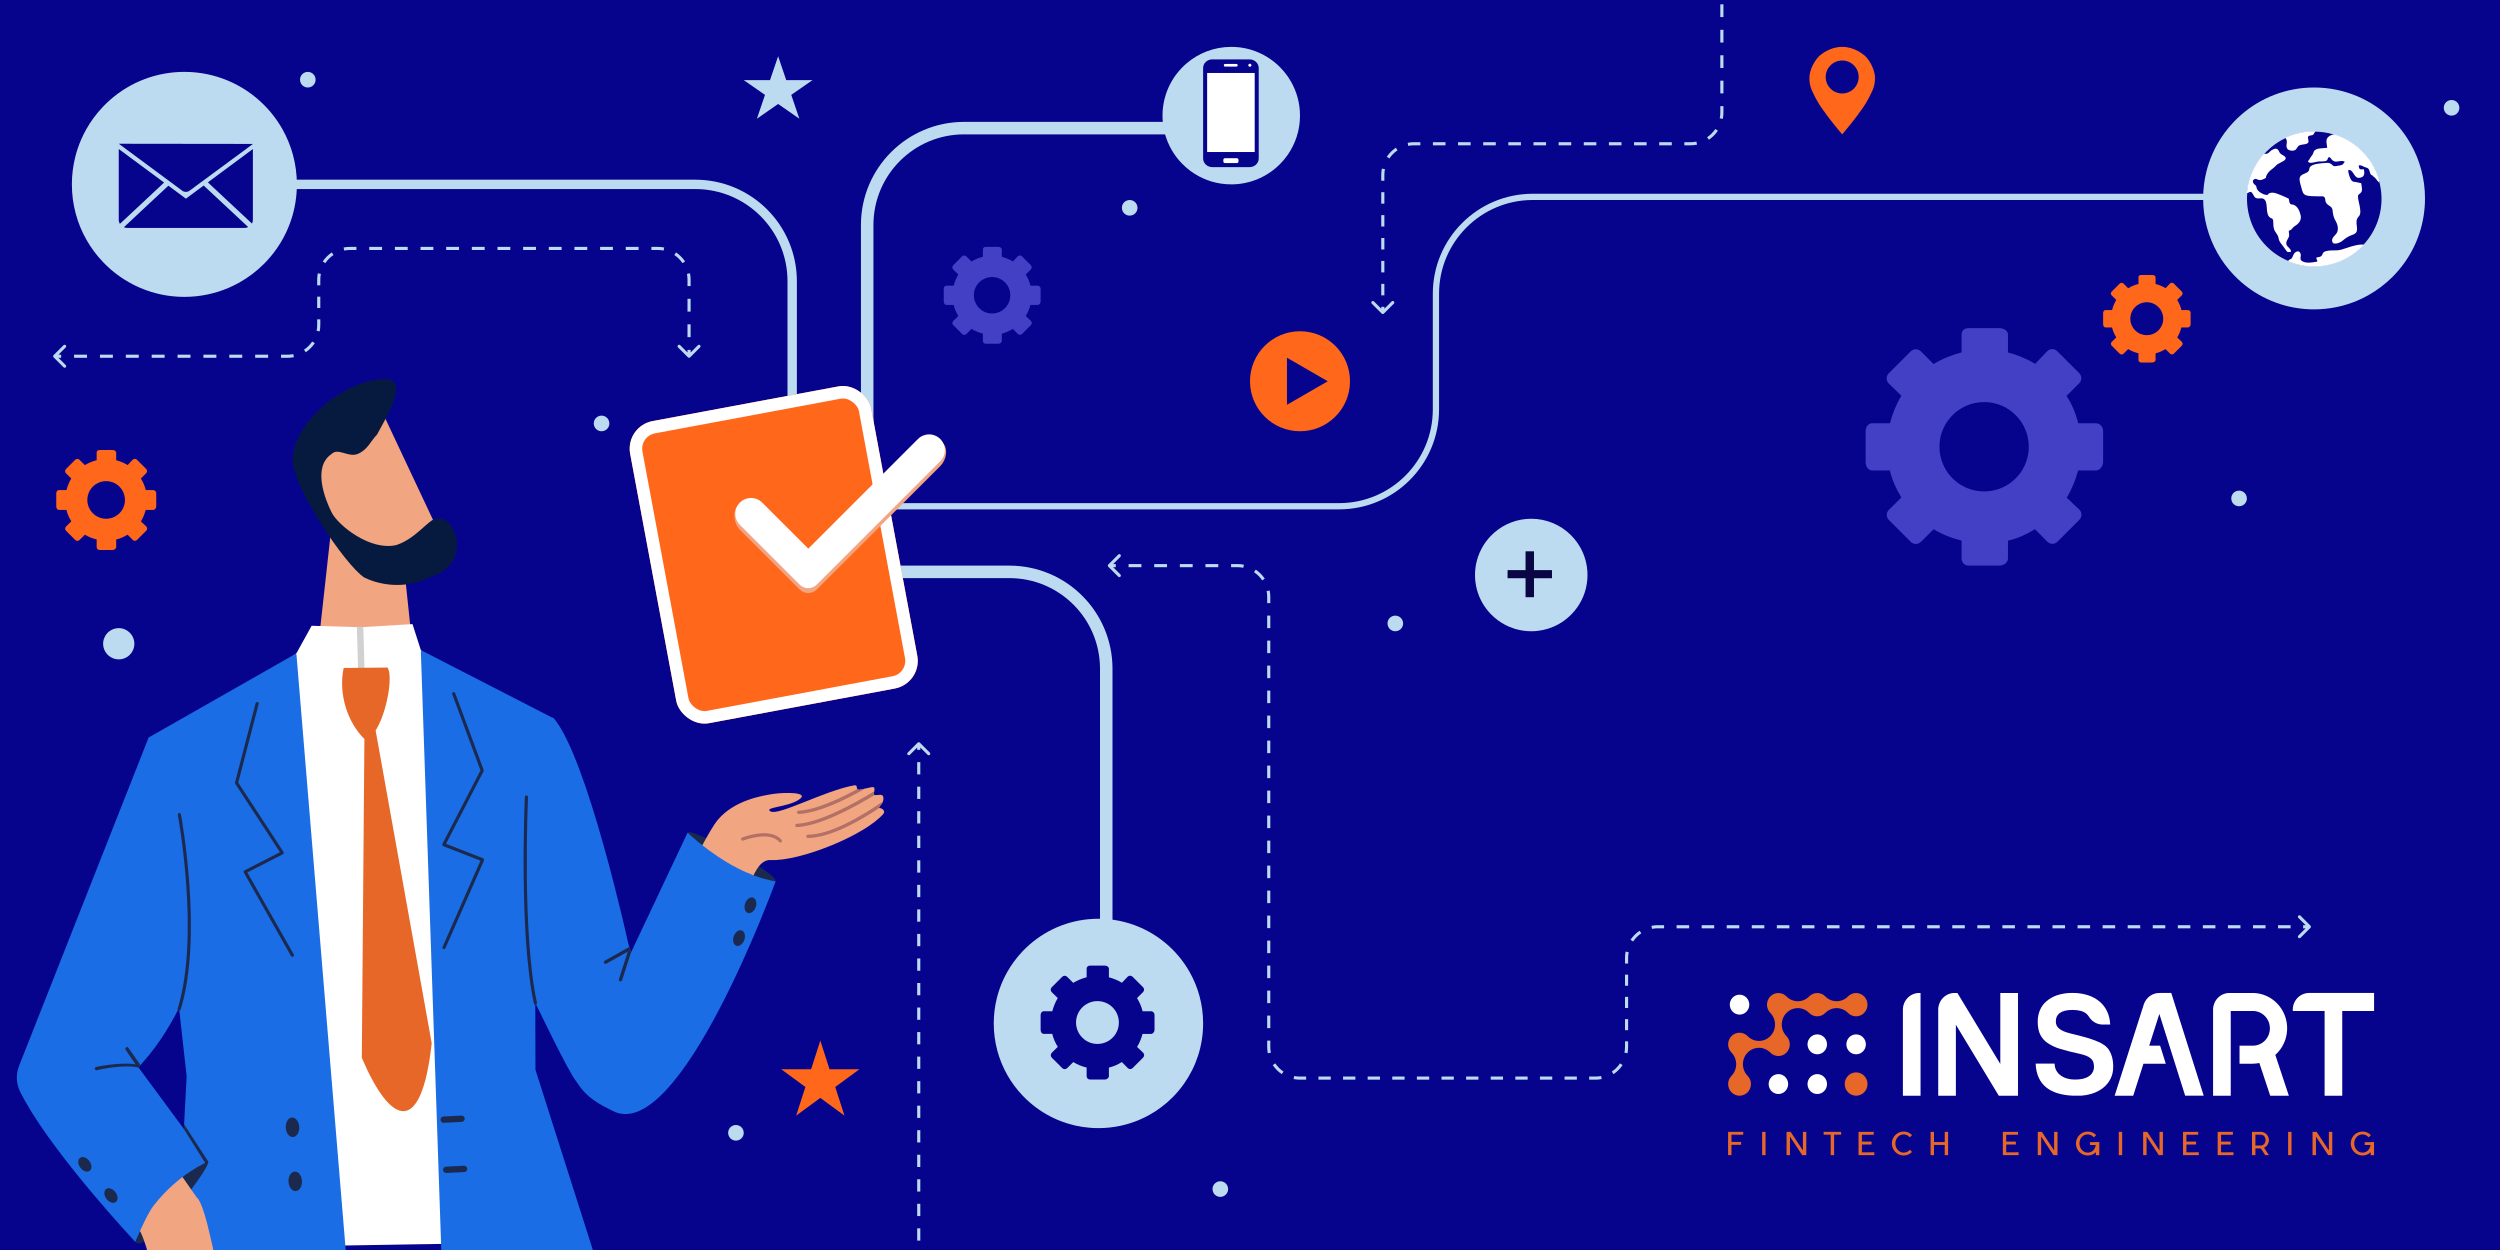 <svg width="800" height="400" viewBox="0 0 800 400" fill="none" xmlns="http://www.w3.org/2000/svg">
<g clip-path="url(#clip0_14_2)">
<path d="M800 0H0V400H800V0Z" fill="#06038D"/>
<g clip-path="url(#clip1_14_2)">
<path d="M556.653 324.674C557.27 324.674 557.873 324.487 558.386 324.137C558.9 323.787 559.299 323.289 559.536 322.706C559.772 322.124 559.834 321.483 559.713 320.864C559.593 320.246 559.296 319.678 558.859 319.232C558.423 318.786 557.867 318.483 557.262 318.36C556.656 318.237 556.029 318.3 555.459 318.541C554.889 318.782 554.402 319.191 554.059 319.715C553.716 320.24 553.533 320.856 553.533 321.486C553.533 322.332 553.862 323.143 554.447 323.741C555.032 324.338 555.826 324.674 556.653 324.674Z" fill="white"/>
<path d="M582.025 337.336C583.726 337.053 584.88 335.415 584.603 333.677C584.326 331.94 582.723 330.76 581.022 331.043C579.321 331.326 578.167 332.964 578.444 334.702C578.721 336.44 580.324 337.619 582.025 337.336Z" fill="white"/>
<path d="M584.405 348.131C585.069 346.506 584.318 344.639 582.728 343.961C581.138 343.282 579.311 344.049 578.647 345.674C577.982 347.298 578.733 349.165 580.323 349.844C581.913 350.522 583.74 349.755 584.405 348.131Z" fill="white"/>
<path d="M569.588 350.044C571.289 349.761 572.443 348.123 572.166 346.386C571.889 344.648 570.286 343.469 568.585 343.752C566.884 344.035 565.73 345.673 566.007 347.41C566.284 349.148 567.887 350.327 569.588 350.044Z" fill="white"/>
<path d="M559.238 349.537C559.922 348.837 560.306 347.888 560.306 346.899C560.306 345.91 559.922 344.961 559.238 344.261C558.274 343.276 557.733 341.941 557.733 340.548C557.733 339.156 558.274 337.82 559.238 336.836C560.202 335.852 561.509 335.299 562.871 335.299C564.234 335.299 565.541 335.852 566.505 336.836C566.844 337.183 567.246 337.458 567.689 337.646C568.132 337.833 568.607 337.93 569.087 337.93C569.566 337.93 570.041 337.833 570.484 337.646C570.927 337.458 571.33 337.183 571.669 336.836C572.353 336.135 572.737 335.186 572.737 334.196C572.737 333.207 572.353 332.258 571.669 331.557C570.707 330.572 570.166 329.237 570.166 327.846C570.166 326.454 570.707 325.119 571.669 324.134C572.633 323.151 573.94 322.599 575.302 322.599C576.665 322.599 577.972 323.151 578.936 324.134C579.621 324.834 580.55 325.226 581.518 325.226C582.486 325.226 583.415 324.834 584.1 324.134C585.064 323.151 586.37 322.599 587.732 322.599C589.094 322.599 590.4 323.151 591.364 324.134C592.049 324.834 592.978 325.226 593.946 325.226C594.914 325.226 595.843 324.834 596.528 324.134C597.212 323.435 597.597 322.486 597.597 321.496C597.597 320.507 597.212 319.558 596.528 318.858C595.843 318.159 594.914 317.766 593.946 317.766C592.978 317.766 592.049 318.159 591.364 318.858C590.4 319.842 589.094 320.394 587.732 320.394C586.37 320.394 585.064 319.842 584.1 318.858C583.415 318.159 582.486 317.766 581.518 317.766C580.55 317.766 579.621 318.159 578.936 318.858C577.971 319.843 576.664 320.395 575.301 320.395C573.938 320.395 572.63 319.843 571.666 318.858C570.981 318.159 570.052 317.766 569.084 317.766C568.116 317.766 567.187 318.159 566.502 318.858C565.818 319.558 565.433 320.507 565.433 321.496C565.433 322.486 565.818 323.435 566.502 324.134C566.98 324.622 567.358 325.2 567.617 325.837C567.875 326.474 568.008 327.156 568.008 327.846C568.008 328.535 567.875 329.218 567.617 329.854C567.358 330.491 566.98 331.07 566.502 331.557C566.025 332.045 565.459 332.432 564.836 332.696C564.213 332.96 563.545 333.096 562.87 333.096C562.195 333.096 561.527 332.96 560.904 332.696C560.281 332.432 559.714 332.045 559.238 331.557C558.553 330.858 557.624 330.465 556.656 330.465C555.688 330.465 554.759 330.858 554.074 331.557C553.39 332.257 553.005 333.206 553.005 334.195C553.005 335.184 553.39 336.133 554.074 336.833C555.038 337.819 555.579 339.155 555.579 340.548C555.579 341.942 555.038 343.278 554.074 344.264C553.39 344.964 553.005 345.913 553.005 346.902C553.005 347.891 553.39 348.84 554.074 349.54C554.759 350.239 555.688 350.632 556.656 350.632C557.624 350.632 558.553 350.239 559.238 349.54V349.537Z" fill="#E66728"/>
<path d="M593.957 337.378C595.68 337.378 597.077 335.951 597.077 334.191C597.077 332.43 595.68 331.003 593.957 331.003C592.234 331.003 590.837 332.43 590.837 334.191C590.837 335.951 592.234 337.378 593.957 337.378Z" fill="white"/>
<path d="M596.539 344.257C595.854 343.557 594.925 343.165 593.957 343.165C592.989 343.165 592.06 343.557 591.375 344.257C590.691 344.957 590.306 345.905 590.306 346.895C590.306 347.884 590.691 348.833 591.375 349.533C592.06 350.232 592.989 350.625 593.957 350.625C594.925 350.625 595.854 350.232 596.539 349.533C597.223 348.833 597.607 347.884 597.607 346.895C597.607 345.905 597.223 344.957 596.539 344.257Z" fill="#E66728"/>
<path d="M554.079 363.099V365.427H557.155V366.343H554.068V369.648H552.989V362.195H557.838V363.11L554.079 363.099Z" fill="#E66728"/>
<path d="M564.975 369.648H563.882V362.195H564.975V369.648Z" fill="#E66728"/>
<path d="M578.015 369.648H576.709L572.792 363.705V369.648H571.699V362.195H573.002L576.928 368.135V362.195H578.021L578.015 369.648Z" fill="#E66728"/>
<path d="M589.173 363.099H586.914V369.648H585.821V363.099H583.562V362.195H589.162L589.173 363.099Z" fill="#E66728"/>
<path d="M599.776 368.732V369.648H594.73V362.195H599.591V363.11H595.812V365.318H598.899V366.245H595.812V368.744L599.776 368.732Z" fill="#E66728"/>
<path d="M611.841 368.615C611.496 368.989 611.076 369.284 610.611 369.48C610.146 369.676 609.645 369.768 609.142 369.751C608.148 369.751 607.196 369.348 606.493 368.63C605.791 367.913 605.396 366.939 605.396 365.924C605.396 364.909 605.791 363.936 606.493 363.218C607.196 362.5 608.148 362.097 609.142 362.097C609.647 362.08 610.149 362.173 610.616 362.371C611.083 362.568 611.504 362.865 611.849 363.242L611.139 363.967C610.905 363.656 610.602 363.407 610.254 363.241C609.907 363.075 609.525 362.997 609.142 363.013C607.631 363.013 606.513 364.386 606.513 365.919C606.513 367.314 607.524 368.833 609.142 368.833C609.844 368.833 610.74 368.554 611.128 367.889L611.841 368.615Z" fill="#E66728"/>
<path d="M623.398 362.195V369.648H622.306V366.382H618.879V369.648H617.787V362.195H618.879V365.469H622.316V362.195H623.398Z" fill="#E66728"/>
<path d="M645.949 368.732V369.648H640.902V362.195H645.763V363.11H641.984V365.318H645.072V366.245H641.984V368.744L645.949 368.732Z" fill="#E66728"/>
<path d="M658.402 369.648H657.096L653.181 363.705V369.648H652.088V362.195H653.394L657.317 368.135V362.195H658.41L658.402 369.648Z" fill="#E66728"/>
<path d="M671.773 365.466V369.654H670.68V368.699C670.334 369.047 669.923 369.321 669.47 369.502C669.018 369.683 668.535 369.769 668.049 369.754C667.056 369.754 666.103 369.351 665.4 368.633C664.698 367.915 664.303 366.942 664.303 365.927C664.303 364.912 664.698 363.939 665.4 363.221C666.103 362.503 667.056 362.1 668.049 362.1C668.554 362.081 669.057 362.174 669.524 362.371C669.992 362.569 670.412 362.867 670.756 363.244L670.046 363.97C669.805 363.668 669.5 363.425 669.154 363.26C668.808 363.095 668.431 363.011 668.049 363.015C666.481 363.015 665.429 364.3 665.429 365.921C665.429 367.317 666.434 368.836 668.049 368.836C668.392 368.853 668.734 368.793 669.052 368.661C669.37 368.529 669.656 368.327 669.89 368.071C670.301 367.602 670.566 367.019 670.65 366.396H668.789V365.48L671.773 365.466Z" fill="#E66728"/>
<path d="M679.092 369.648H678.013V362.195H679.092V369.648Z" fill="#E66728"/>
<path d="M692.121 369.648H690.815L686.9 363.705V369.648H685.807V362.195H687.113L691.039 368.135V362.195H692.132L692.121 369.648Z" fill="#E66728"/>
<path d="M703.613 368.732V369.648H698.567V362.195H703.427V363.11H699.649V365.318H702.736V366.245H699.649V368.744L703.613 368.732Z" fill="#E66728"/>
<path d="M714.702 368.732V369.648H709.656V362.195H714.525V363.11H710.738V365.318H713.825V366.245H710.738V368.744L714.702 368.732Z" fill="#E66728"/>
<path d="M724.497 367.278L726.065 369.648H724.868L723.437 367.479H721.732V369.648H720.639V362.195H723.472C724.068 362.2 724.644 362.415 725.104 362.802C725.563 363.189 725.879 363.726 725.998 364.323C726.116 364.919 726.031 365.539 725.756 366.079C725.481 366.619 725.032 367.046 724.486 367.289L724.497 367.278ZM721.732 366.563H723.475C724.295 366.563 724.983 365.846 724.983 364.83C724.983 363.814 724.303 363.099 723.475 363.099H721.732V366.563Z" fill="#E66728"/>
<path d="M733.289 369.648H732.196V362.195H733.289V369.648Z" fill="#E66728"/>
<path d="M746.326 369.648H745.023L741.105 363.705V369.648H740.012V362.195H741.318L745.241 368.135V362.195H746.334L746.326 369.648Z" fill="#E66728"/>
<path d="M759.698 365.466V369.654H758.605V368.699C758.259 369.047 757.848 369.32 757.396 369.502C756.945 369.683 756.462 369.769 755.976 369.754C754.983 369.754 754.03 369.351 753.328 368.633C752.625 367.916 752.231 366.942 752.231 365.927C752.231 364.912 752.625 363.939 753.328 363.221C754.03 362.503 754.983 362.1 755.976 362.1C756.481 362.083 756.984 362.176 757.451 362.374C757.918 362.571 758.338 362.868 758.684 363.244L757.971 363.97C757.73 363.668 757.426 363.426 757.08 363.26C756.735 363.095 756.358 363.011 755.976 363.016C754.408 363.016 753.356 364.3 753.356 365.921C753.356 367.317 754.359 368.836 755.976 368.836C756.319 368.852 756.661 368.793 756.978 368.66C757.296 368.528 757.581 368.327 757.815 368.071C758.227 367.602 758.492 367.019 758.577 366.396H756.717V365.48L759.698 365.466Z" fill="#E66728"/>
<path d="M738.84 317.749C737.467 317.768 736.157 318.34 735.192 319.339C734.228 320.338 733.688 321.685 733.688 323.089V323.519H743.873V350.63H749.52V323.519H759.706V317.746L738.84 317.749Z" fill="white"/>
<path d="M690.979 317.751C689.886 317.751 688.819 318.101 687.93 318.752C687.042 319.403 686.375 320.322 686.023 321.38L676.688 350.63H682.63L685.909 340.388H693.056L691.236 334.615H687.75L690.993 324.459L696.015 340.371L697.834 346.144L699.249 350.61H705.184L694.802 317.732L690.979 317.751Z" fill="white"/>
<path d="M640.097 340.466L626.368 317.751H625.458C624.772 317.751 624.092 317.889 623.458 318.157C622.823 318.425 622.247 318.819 621.762 319.315C621.276 319.811 620.891 320.399 620.629 321.048C620.366 321.696 620.231 322.39 620.232 323.092V350.63H625.879V327.915L639.61 350.63H645.755V317.751H640.097V340.466Z" fill="white"/>
<path d="M608.926 323.092V350.63H614.573V317.751H614.153C613.466 317.751 612.786 317.889 612.152 318.157C611.518 318.425 610.941 318.819 610.456 319.315C609.971 319.811 609.586 320.399 609.323 321.048C609.061 321.696 608.926 322.39 608.926 323.092Z" fill="white"/>
<path d="M675.259 327.859C675.215 326.424 674.891 325.012 674.305 323.706C673.739 322.465 672.908 321.37 671.874 320.501C670.762 319.582 669.489 318.889 668.122 318.458C666.53 317.957 664.871 317.715 663.205 317.74C661.549 317.705 659.899 317.948 658.32 318.458C657.05 318.876 655.87 319.54 654.844 320.412C653.931 321.195 653.214 322.189 652.752 323.312C652.294 324.446 652.063 325.662 652.071 326.888C652.071 328.563 652.329 329.94 652.844 331.019C653.391 332.143 654.222 333.097 655.251 333.783C656.534 334.63 657.937 335.272 659.41 335.687C661.093 336.199 663.084 336.702 665.385 337.197C666.192 337.364 666.983 337.605 667.748 337.917C668.275 338.128 668.76 338.434 669.18 338.822C669.51 339.13 669.753 339.524 669.885 339.961C670.009 340.405 670.071 340.866 670.068 341.328C670.082 341.924 669.948 342.514 669.677 343.042C669.407 343.57 669.009 344.019 668.521 344.346C667.492 345.09 665.978 345.463 663.978 345.463C662.129 345.463 660.591 345.007 659.363 344.095C658.775 343.675 658.296 343.116 657.968 342.464C657.639 341.813 657.471 341.09 657.478 340.357H651.413C651.537 343.763 652.703 346.332 654.913 348.064C656.856 349.585 659.638 350.438 663.259 350.624H665.969C667.074 350.55 668.167 350.354 669.229 350.038C670.532 349.663 671.759 349.054 672.852 348.237C673.869 347.466 674.708 346.476 675.311 345.337C675.934 344.12 676.247 342.763 676.22 341.39C676.242 340.325 676.12 339.263 675.857 338.233C675.648 337.441 675.319 336.687 674.882 335.999C674.48 335.391 673.972 334.863 673.382 334.445C672.791 334.028 672.158 333.678 671.494 333.401C670.226 332.841 668.92 332.375 667.587 332.005C666.164 331.603 664.483 331.169 662.543 330.704C660.904 330.302 659.715 329.799 658.975 329.194C658.628 328.936 658.347 328.597 658.153 328.206C657.959 327.815 657.859 327.382 657.861 326.944C657.861 324.433 659.648 323.179 663.224 323.181C665.164 323.181 666.621 323.568 667.595 324.342C667.951 324.64 668.255 324.999 668.491 325.403C668.964 326.161 669.617 326.785 670.389 327.214C671.162 327.644 672.029 327.866 672.909 327.859H675.259Z" fill="white"/>
<path d="M713.834 350.63H708.184V323.092C708.184 322.39 708.319 321.695 708.582 321.047C708.845 320.399 709.23 319.81 709.715 319.315C710.201 318.819 710.777 318.425 711.412 318.157C712.046 317.889 712.726 317.751 713.413 317.751H720.874C723.122 317.762 725.314 318.471 727.157 319.786C729 321.1 730.408 322.957 731.192 325.11C731.977 327.262 732.101 329.607 731.548 331.834C730.995 334.06 729.792 336.061 728.098 337.571L732.439 350.644H726.472L722.994 340.162C722.269 340.311 721.532 340.386 720.792 340.388H716.653V334.615H720.809C721.532 334.631 722.251 334.5 722.924 334.229C723.597 333.957 724.21 333.551 724.728 333.035C725.245 332.518 725.656 331.901 725.937 331.219C726.217 330.538 726.362 329.806 726.362 329.067C726.362 328.327 726.217 327.596 725.937 326.914C725.656 326.233 725.245 325.616 724.728 325.099C724.21 324.582 723.597 324.176 722.924 323.905C722.251 323.633 721.532 323.502 720.809 323.519H713.834V350.63Z" fill="white"/>
</g>
<path d="M743.5 63H490.5C473.379 63 459.5 76.879 459.5 94V131C459.5 148.121 445.621 162 428.5 162H271.5" stroke="#BCDAF0" stroke-width="2"/>
<path d="M277.5 153.5V72C277.5 54.879 291.379 41 308.5 41H390" stroke="#BCDAF0" stroke-width="4"/>
<path d="M253.5 181.5V90C253.5 72.879 239.621 59 222.5 59H74" stroke="#BCDAF0" stroke-width="3"/>
<path d="M252 183H323C340.121 183 354 196.879 354 214V324.5" stroke="#BCDAF0" stroke-width="4"/>
<path d="M122.764 176.465L129.004 178.545L133.164 218.065H112.364L101.964 205.585L105.925 169.777L122.764 176.465Z" fill="#F2A581"/>
<path d="M97.804 145.265L122.764 132.785L139.404 168.145L135.244 180.625L110.284 174.385L106.124 168.145L97.804 145.265Z" fill="#F2A581"/>
<path d="M137.324 184.785C151.884 180.625 145.644 163.985 139.404 166.065C137.324 166.065 133.164 172.305 126.924 174.385C118.604 176.465 108.204 168.145 106.124 163.985C104.044 159.825 99.884 149.425 106.124 145.265C108.204 143.185 111.427 146.471 114.444 145.265C117.644 143.985 118.604 141.105 120.684 139.025C122.764 134.865 131.55 121.321 123.23 121.321C110.75 121.321 93.644 134.865 93.644 147.345C93.644 155.665 110.284 180.625 116.524 184.785C120.684 186.865 129.004 188.945 137.324 184.785Z" fill="#061A40"/>
<path d="M94.824 209.095L52.579 241.321L72.226 399.175L169.875 397.564L165.424 240.482L134.656 208.002L94.824 209.095Z" fill="white"/>
<path d="M94.838 209.086L111.457 410.083L59.725 412.695L57.836 379.976L58.617 365.284L58.816 361.589L58.916 359.786L59.725 344.406L57.801 327.109L55.589 307.446L53.914 292.535L47.569 236.001L94.838 209.086Z" fill="#1A6DE4"/>
<path d="M171.292 321.773L171.349 342.345L191.164 404.552L141.486 407.997L134.657 208.035L177.251 229.916L171.292 321.773Z" fill="#1A6DE4"/>
<path d="M95.758 360.621C95.845 362.345 94.949 363.793 93.756 363.853C92.563 363.914 91.526 362.563 91.439 360.839C91.352 359.114 92.248 357.667 93.441 357.606C94.634 357.546 95.671 358.896 95.758 360.621Z" fill="#1C294F"/>
<path d="M96.631 377.919C96.718 379.643 95.823 381.091 94.63 381.151C93.437 381.212 92.4 379.861 92.313 378.137C92.226 376.412 93.121 374.965 94.314 374.904C95.507 374.844 96.544 376.194 96.631 377.919Z" fill="#1C294F"/>
<path d="M115.629 200.713L115.647 216.165L114.666 217.295L107.285 225.796C105.963 227.324 103.617 227.4 102.191 225.969L96.251 212.378L94.82 209.109L99.725 200.242L114.187 200.678L115.458 200.698L115.629 200.713Z" fill="white"/>
<path d="M134.666 208.027L130.044 224.646C128.744 226.173 126.424 226.311 124.978 224.944L116.734 217.189L115.644 216.164L114.226 201.924L114.105 200.789L114.189 200.785L115.454 200.698L116.257 200.657L132.001 199.715L134.666 208.027Z" fill="white"/>
<path d="M116.256 200.552L116.261 200.657L116.738 217.189L114.667 217.294L114.23 201.924L114.194 200.785L114.184 200.594L116.256 200.552Z" fill="#D1D1D1"/>
<path d="M147.75 359.008L142.019 359.297C141.459 359.326 140.984 358.897 140.956 358.338C140.928 357.779 141.356 357.303 141.917 357.275L147.647 356.985C148.206 356.957 148.683 357.388 148.711 357.947C148.739 358.505 148.308 358.98 147.75 359.008Z" fill="#1C294F"/>
<path d="M148.56 375.06L142.83 375.35C142.269 375.378 141.794 374.949 141.766 374.39C141.738 373.832 142.167 373.355 142.728 373.327L148.458 373.037C149.017 373.009 149.493 373.44 149.521 373.999C149.549 374.557 149.119 375.032 148.56 375.06Z" fill="#1C294F"/>
<path d="M66.506 371.737C67.677 372.992 54.1 390.209 50.114 393.933C46.126 397.658 44.462 398.647 43.291 397.394C42.118 396.139 40.772 390.17 44.76 386.445C48.746 382.721 65.333 370.483 66.506 371.737Z" fill="#1C294F"/>
<path d="M66.754 412.049C64.928 412.133 65.373 398.707 62.989 404.469C62.182 406.415 63.778 414.712 63.435 422.224C63.352 424.378 63.749 429.745 62.625 431.08C62.185 431.635 61.657 430.895 61.295 430.892L61.01 431.119C60.78 431.664 60.592 432.566 60.379 433.386L60.381 433.43C60.183 434.141 59.956 434.727 59.654 435.042C59.27 435.444 58.646 434.943 58.105 434.737C57.885 434.64 57.671 434.609 57.484 434.705C57.34 434.775 57.202 434.995 57.086 435.234L57.087 435.255C56.793 435.782 56.49 436.501 56.043 436.523C55.682 436.541 55.309 435.878 54.904 435.452C54.724 435.248 54.545 435.087 54.352 435.054L53.844 435.143C53.26 435.364 52.642 435.779 52.244 434.224C50.37 427.057 50.414 405.571 44.893 394.074C42.61 389.314 62.978 383.217 62.978 383.217C62.978 383.217 64.622 383.753 67.236 395.437C67.763 397.881 71.582 411.825 66.754 412.049Z" fill="#F2A581"/>
<path d="M56.745 374.273L62.979 383.215L44.897 394.072L43.701 392.576C43.701 392.576 47.66 381.651 56.745 374.273Z" fill="#F2A581"/>
<path d="M44.832 341.003C44.55 341.337 44.327 341.584 44.327 341.584L44.349 341.604L44.488 341.812L60.909 364.076L66.501 371.741C66.501 371.741 57.097 375.579 49.191 385.747C46.797 388.803 43.289 397.4 43.289 397.4C43.289 397.4 18.52 370.994 8.07 352.413C7.883 352.1 7.718 351.787 7.55 351.475C7.148 350.724 6.771 350.015 6.413 349.304C5.123 346.649 5.053 343.588 6.181 340.876L6.919 338.975L7.32 337.99L47.565 236.002L75.99 258.86C75.99 258.86 69.923 291.021 66.177 301.234C62.426 311.408 56.712 327.612 45.763 339.905C45.561 340.13 45.257 340.489 44.952 340.824L44.832 341.003Z" fill="#1A6DE4"/>
<path d="M57.352 323.433L57.178 323.41C56.909 323.327 56.759 323.042 56.843 322.776C64.055 299.585 56.974 261.142 56.902 260.756C56.85 260.481 57.031 260.217 57.308 260.165C57.585 260.109 57.848 260.295 57.899 260.569C57.974 260.957 65.097 299.648 57.81 323.075C57.747 323.287 57.558 323.423 57.352 323.433Z" fill="#1C294F"/>
<path d="M44.831 341.001C44.549 341.336 44.326 341.583 44.326 341.583L44.348 341.603C39.128 340.495 31.088 342.445 30.982 342.471C30.706 342.527 30.417 342.35 30.339 342.053C30.283 341.778 30.46 341.491 30.757 341.411C31.16 341.327 37.962 339.87 43.309 340.541C43.803 340.581 44.3 340.664 44.758 340.79L44.951 340.822L44.831 341.001Z" fill="#1C294F"/>
<path d="M44.331 341.584L44.353 341.604C44.162 341.613 43.985 341.515 43.869 341.35L43.314 340.542L40.189 335.903C40.027 335.654 40.095 335.328 40.342 335.143C40.591 334.981 40.917 335.051 41.079 335.3L44.956 340.823L44.837 341.002C44.555 341.337 44.331 341.584 44.331 341.584Z" fill="#1C294F"/>
<path d="M28.588 371.52C29.446 372.667 29.498 374.075 28.705 374.669C27.913 375.261 26.577 374.814 25.719 373.668C24.863 372.521 24.809 371.113 25.602 370.519C26.393 369.927 27.73 370.376 28.588 371.52Z" fill="#1C294F"/>
<path d="M36.937 381.496C37.795 382.643 37.847 384.051 37.056 384.645C36.263 385.239 34.926 384.79 34.068 383.644C33.212 382.499 33.158 381.089 33.951 380.495C34.743 379.904 36.079 380.352 36.937 381.496Z" fill="#1C294F"/>
<path d="M66.423 372.347L66.17 372.425C65.977 372.435 65.802 372.357 65.686 372.192L58.828 361.262L58.911 359.788L66.577 371.61C66.74 371.859 66.672 372.185 66.423 372.347Z" fill="#1C294F"/>
<path d="M93.606 306.208L93.138 305.952L78.01 279.219L77.967 278.823L78.221 278.518L89.584 272.705L75.268 250.809L75.203 250.401L81.801 225.008C81.868 224.74 82.138 224.579 82.419 224.647C82.69 224.715 82.853 224.993 82.781 225.264L76.239 250.439L90.742 272.623L90.809 273.03L90.549 273.351L79.154 279.18L94.023 305.452C94.159 305.696 94.074 306.005 93.83 306.142L93.606 306.208Z" fill="#1C294F"/>
<path d="M142.092 303.76L141.862 303.717C141.606 303.606 141.489 303.306 141.601 303.05L153.746 275.414L141.824 270.762L141.533 270.469L141.559 270.057L153.754 246.526L144.707 222.138C144.61 221.875 144.745 221.582 145.007 221.487C145.283 221.393 145.563 221.524 145.658 221.784L154.78 246.383L154.757 246.795L142.719 270.022L154.61 274.661L154.893 274.94L154.89 275.338L142.531 303.458L142.092 303.76Z" fill="#1C294F"/>
<path d="M248.211 282.043C247.697 283.044 238.201 285.777 230.254 281.708C222.31 277.64 219.501 267.476 220.015 266.475C220.527 265.474 226.998 268.595 234.944 272.662C242.888 276.73 248.723 281.043 248.211 282.043Z" fill="#1C294F"/>
<path d="M282.712 260.379C277.05 267.138 256.103 275.691 246.56 275.214C240.754 274.912 238.679 288.622 238.679 288.622L221.222 277.323C221.222 277.323 226.994 265.513 229.767 262.265C234.995 256.144 243.605 254.623 247.578 254.039C250.919 253.552 259.602 253.365 255.518 255.978C251.909 258.31 244.389 258.311 246.519 259.629C249.047 261.184 263.669 253.079 273.29 251.315C274.472 251.106 274.012 252.109 274.373 252.539C274.487 252.66 274.64 252.738 274.916 252.745C275.321 252.746 276.142 252.534 277.002 252.299L277.046 252.297C278.055 252.054 279.105 251.788 279.494 251.897C279.902 251.982 279.868 252.558 279.771 253.138C279.67 253.676 279.506 254.217 279.572 254.277L279.814 254.393C280.525 254.591 282.072 254.043 282.464 254.622C282.81 255.135 282.74 255.884 282.516 256.491C282.366 256.905 282.151 257.276 281.969 257.456C281.481 257.929 281.108 258.55 281.408 258.571C282.625 258.653 283.296 259.71 282.712 260.379Z" fill="#F2A581"/>
<path d="M282.519 256.49C282.37 256.904 282.155 257.275 281.972 257.455C281.484 257.928 281.295 258.266 281.352 258.56C275.173 262.684 266.232 267.777 259.243 268.129L258.544 268.165C258.245 268.159 258.02 267.915 258.004 267.617C258.012 267.341 258.232 267.075 258.532 267.102C265.685 267.08 275.608 261.171 281.907 256.871C282.092 256.735 282.335 256.628 282.519 256.49Z" fill="#B27067"/>
<path d="M279.601 254.239L279.883 254.41C272.609 258.823 262.182 264.315 255.047 264.675C254.795 264.73 254.483 264.47 254.468 264.172C254.454 263.897 254.674 263.628 254.972 263.613L254.993 263.612C262.003 263.259 272.533 257.595 279.763 253.185C279.661 253.722 279.533 254.18 279.601 254.239Z" fill="#B27067"/>
<path d="M276.902 252.328C270.405 256.061 261.893 260.157 255.628 260.474C255.374 260.507 255.063 260.266 255.048 259.97C255.033 259.672 255.278 259.426 255.553 259.412L255.574 259.411C260.947 259.14 268.253 255.81 274.325 252.502C274.439 252.623 274.59 252.702 274.868 252.709C275.273 252.709 276.04 252.563 276.902 252.328Z" fill="#B27067"/>
<path d="M249.735 269.626L249.309 269.437C246.279 265.737 237.934 268.954 237.849 268.986C237.585 269.096 237.279 268.96 237.177 268.694C237.071 268.427 237.203 268.126 237.47 268.022C237.841 267.875 246.609 264.503 250.11 268.78C250.291 269.002 250.259 269.328 250.037 269.51L249.735 269.626Z" fill="#B27067"/>
<path d="M109.971 213.75L124.014 213.616C125.849 216.322 123.764 228.244 120.199 233.727L138.149 333.854C134.82 363.854 125.033 360.215 115.782 338.509L116.608 236.485C111.131 231.089 108.241 221.94 109.971 213.75Z" fill="#E66728"/>
<path d="M248.2 282.042C248.2 282.042 217.529 366.601 196.059 355.496C192.167 353.486 187.983 351.642 184.654 346.41L184.653 346.389L184.607 346.305C182.025 343.544 171.223 320.546 170.475 319.32C168.613 316.35 166.82 314.383 165.095 311.194C149.442 282.464 159.223 246.619 159.223 246.619L172.467 234.023C172.467 234.023 176.135 228.588 177.252 229.903C188.049 242.662 201.07 301.986 201.07 301.986L201.378 303L201.711 304.053L201.863 304.517L201.939 304.77L201.979 304.684L203.08 302.356L203.662 301.106L219.976 266.565L220.015 266.477C220.015 266.477 221.837 268.183 224.737 270.48C227.635 272.755 231.612 275.574 235.858 277.737C237.794 278.753 239.567 279.5 241.139 280.105C245.463 281.708 248.2 282.042 248.2 282.042Z" fill="#1A6DE4"/>
<path d="M241.829 290.278C241.36 291.629 240.221 292.461 239.286 292.136C238.352 291.812 237.975 290.452 238.444 289.102C238.915 287.749 240.054 286.916 240.989 287.242C241.924 287.568 242.3 288.926 241.829 290.278Z" fill="#1C294F"/>
<path d="M238.179 300.773C237.709 302.126 236.569 302.958 235.635 302.632C234.7 302.307 234.324 300.949 234.795 299.596C235.266 298.246 236.403 297.413 237.338 297.739C238.272 298.062 238.648 299.423 238.179 300.773Z" fill="#1C294F"/>
<path d="M171.365 321.529C171.123 321.542 170.898 321.376 170.843 321.13C165.991 298.895 167.935 255.469 167.955 255.034C167.968 254.754 168.172 254.537 168.487 254.548C168.765 254.564 168.981 254.799 168.97 255.08C168.95 255.515 167.011 298.81 171.837 320.914C171.895 321.189 171.721 321.459 171.448 321.519L171.365 321.529Z" fill="#1C294F"/>
<path d="M201.933 304.77L199.063 313.698C198.99 313.917 198.803 314.055 198.589 314.065L198.396 314.033C198.113 313.94 197.97 313.646 198.04 313.364L200.893 304.523L201.372 303L201.705 304.053L201.857 304.517L201.933 304.77Z" fill="#1C294F"/>
<path d="M201.713 304.052L200.901 304.522L194.005 308.383L193.772 308.439C193.579 308.449 193.382 308.351 193.287 308.183C193.145 307.912 193.236 307.586 193.486 307.445L201.379 302.999L201.713 304.052Z" fill="#1C294F"/>
<g filter="url(#filter0_d_14_2)">
<rect x="210" y="136.393" width="78.475" height="98.348" rx="9" transform="rotate(-10.569 210 136.393)" fill="#FF671B"/>
<rect x="212.333" y="137.992" width="74.475" height="94.348" rx="7" transform="rotate(-10.569 212.333 137.992)" stroke="white" stroke-width="4"/>
</g>
<g filter="url(#filter1_d_14_2)">
<path d="M293.747 146.032L258.651 181.129L243.9 166.378C242.954 165.432 241.671 164.901 240.334 164.901C238.997 164.901 237.714 165.432 236.768 166.378L236.238 165.585C234.269 167.554 234.799 171.54 236.768 173.509L255.908 192.648C256.629 193.37 257.607 193.775 258.627 193.775C259.647 193.775 260.626 193.371 261.348 192.65L300.875 153.164C302.845 151.195 303.56 147.586 301.59 145.616C299.622 143.648 295.716 144.064 293.747 146.032Z" fill="#F2A581"/>
<path d="M293.747 144.477L258.651 179.573L243.9 164.822C242.954 163.876 241.671 163.345 240.334 163.345C238.997 163.345 237.714 163.876 236.768 164.822C236.3 165.29 235.929 165.846 235.675 166.458C235.422 167.069 235.292 167.725 235.292 168.387C235.292 169.049 235.422 169.705 235.675 170.317C235.929 170.929 236.3 171.485 236.768 171.953L255.908 191.092C256.629 191.814 257.607 192.219 258.627 192.219C259.648 192.219 260.626 191.815 261.348 191.094L300.875 151.608C301.343 151.14 301.715 150.584 301.969 149.972C302.222 149.361 302.353 148.705 302.353 148.043C302.353 147.38 302.223 146.725 301.97 146.113C301.716 145.501 301.345 144.945 300.877 144.477C299.931 143.531 298.649 143 297.312 143C295.975 143 294.693 143.531 293.747 144.477Z" fill="white"/>
</g>
<path d="M385 327.502C385 334.669 382.749 341.31 378.914 346.757C377.79 348.356 376.53 349.85 375.151 351.225C372.984 353.386 370.524 355.251 367.834 356.754C366.817 357.325 365.767 357.842 364.688 358.303C360.641 360.039 356.183 361 351.501 361C348.051 361 344.723 360.479 341.591 359.509C340.518 359.178 339.467 358.793 338.443 358.359C335.187 356.979 332.194 355.1 329.562 352.817C328.775 352.135 328.021 351.417 327.302 350.664C326.334 349.655 325.431 348.584 324.594 347.46C323.773 346.355 323.018 345.198 322.335 343.993C319.575 339.124 318 333.496 318 327.501C318 324.682 318.349 321.942 319.005 319.325C319.218 318.473 319.464 317.637 319.741 316.813C320.419 314.797 321.284 312.867 322.314 311.044C322.966 309.889 323.684 308.778 324.465 307.714C325.336 306.527 326.283 305.398 327.3 304.336C328.019 303.583 328.774 302.866 329.56 302.183C335.438 297.086 343.109 294 351.499 294C360.731 294 369.09 297.736 375.149 303.776C376.529 305.151 377.789 306.646 378.913 308.244C379.02 308.396 379.125 308.549 379.229 308.702C379.737 309.449 380.215 310.215 380.661 311.004C383.424 315.875 385 321.504 385 327.502Z" fill="#BCDAF0"/>
<path d="M95 59.002C95 66.704 92.582 73.841 88.46 79.694C87.252 81.412 85.898 83.018 84.415 84.496C82.087 86.817 79.444 88.821 76.553 90.438C75.46 91.05 74.332 91.606 73.172 92.102C68.823 93.968 64.032 95 59.001 95C55.294 95 51.717 94.441 48.351 93.398C47.198 93.042 46.069 92.629 44.969 92.162C41.469 90.679 38.254 88.66 35.425 86.206C34.579 85.473 33.769 84.702 32.996 83.893C31.956 82.808 30.985 81.657 30.086 80.449C29.204 79.262 28.393 78.018 27.659 76.724C24.692 71.491 23 65.444 23 59.001C23 55.972 23.375 53.027 24.08 50.215C24.308 49.3 24.573 48.401 24.87 47.516C25.599 45.349 26.529 43.275 27.636 41.316C28.337 40.075 29.109 38.881 29.948 37.737C30.884 36.462 31.901 35.249 32.995 34.107C33.766 33.298 34.578 32.528 35.423 31.794C41.739 26.316 49.983 23 58.999 23C68.92 23 77.903 27.014 84.414 33.506C85.897 34.983 87.251 36.589 88.459 38.307C88.573 38.47 88.687 38.635 88.799 38.799C89.344 39.602 89.858 40.426 90.337 41.272C93.306 46.508 95 52.556 95 59.002Z" fill="#BCDAF0"/>
<path d="M416 37.001C416 41.708 414.522 46.07 412.004 49.646C411.265 50.696 410.438 51.678 409.532 52.581C408.109 54 406.493 55.224 404.727 56.212C404.059 56.586 403.37 56.926 402.661 57.229C400.003 58.369 397.075 59 394 59C391.735 59 389.549 58.658 387.492 58.021C386.788 57.803 386.098 57.551 385.425 57.266C383.287 56.359 381.322 55.126 379.593 53.626C379.076 53.178 378.581 52.706 378.109 52.212C377.473 51.55 376.88 50.846 376.331 50.108C375.791 49.382 375.296 48.622 374.847 47.831C373.034 44.633 372 40.938 372 37C372 35.149 372.229 33.35 372.66 31.632C372.8 31.072 372.961 30.523 373.143 29.982C373.588 28.658 374.156 27.39 374.833 26.193C375.261 25.434 375.733 24.705 376.246 24.006C376.818 23.227 377.439 22.485 378.108 21.788C378.579 21.294 379.075 20.823 379.592 20.374C383.452 17.027 388.489 15 394 15C400.062 15 405.552 17.453 409.531 21.42C410.437 22.323 411.265 23.305 412.003 24.354C412.073 24.454 412.142 24.555 412.21 24.655C412.544 25.145 412.858 25.649 413.15 26.166C414.965 29.366 416 33.062 416 37.001Z" fill="#BCDAF0"/>
<path d="M508 184.001C508 187.852 506.791 191.421 504.73 194.347C504.126 195.206 503.449 196.009 502.708 196.748C501.544 197.909 500.222 198.911 498.777 199.719C498.23 200.025 497.666 200.303 497.086 200.551C494.912 201.484 492.516 202 490 202C488.147 202 486.359 201.72 484.676 201.199C484.099 201.021 483.534 200.814 482.984 200.581C481.235 199.84 479.627 198.83 478.212 197.603C477.789 197.237 477.384 196.851 476.998 196.446C476.478 195.904 475.993 195.329 475.543 194.725C475.102 194.131 474.696 193.509 474.33 192.862C472.846 190.246 472 187.222 472 184C472 182.486 472.188 181.013 472.54 179.608C472.654 179.15 472.786 178.7 472.935 178.258C473.3 177.175 473.764 176.138 474.318 175.158C474.668 174.537 475.054 173.94 475.474 173.369C475.942 172.731 476.45 172.125 476.997 171.554C477.383 171.149 477.789 170.764 478.212 170.397C481.37 167.658 485.491 166 490 166C494.96 166 499.451 168.007 502.707 171.253C503.448 171.992 504.126 172.795 504.73 173.654C504.787 173.735 504.843 173.818 504.899 173.9C505.172 174.301 505.429 174.713 505.669 175.136C507.153 177.754 508 180.778 508 184.001Z" fill="#BCDAF0"/>
<path d="M490.876 176.421V182.438H496.631V185.033H490.876V191.105H488.177V185.033H482.421V182.438H488.177V176.421H490.876Z" fill="#0A0545"/>
<path d="M776 63.502C776 71.097 773.615 78.135 769.551 83.907C768.36 85.601 767.025 87.184 765.562 88.641C763.267 90.931 760.66 92.907 757.81 94.501C756.731 95.105 755.619 95.653 754.475 96.142C750.187 97.982 745.462 99 740.501 99C736.846 99 733.318 98.448 729.999 97.42C728.862 97.069 727.748 96.662 726.664 96.201C723.213 94.739 720.042 92.748 717.252 90.328C716.418 89.606 715.619 88.845 714.857 88.047C713.831 86.978 712.875 85.843 711.988 84.651C711.118 83.48 710.318 82.254 709.594 80.978C706.669 75.818 705 69.854 705 63.501C705 60.514 705.37 57.61 706.065 54.837C706.29 53.935 706.551 53.048 706.844 52.175C707.563 50.039 708.48 47.994 709.572 46.061C710.263 44.837 711.024 43.66 711.851 42.533C712.774 41.275 713.777 40.079 714.856 38.953C715.617 38.155 716.417 37.395 717.251 36.672C723.479 31.27 731.608 28 740.499 28C750.282 28 759.14 31.959 765.561 38.36C767.023 39.817 768.359 41.401 769.55 43.094C769.663 43.255 769.774 43.418 769.885 43.58C770.423 44.371 770.929 45.184 771.402 46.019C774.33 51.181 776 57.146 776 63.502Z" fill="#BCDAF0"/>
<path d="M761.895 60.812C762.107 62.408 762.138 63.987 762.004 65.526C761.845 67.354 761.455 69.127 760.859 70.812C759.903 73.512 758.418 75.985 756.514 78.089C756.465 78.143 756.417 78.196 756.368 78.248C755.559 79.126 754.676 79.938 753.726 80.673C750.821 82.923 747.3 84.459 743.395 84.977C739.672 85.472 736.044 84.982 732.774 83.71C732.61 83.646 732.446 83.58 732.284 83.511C726.283 81.005 721.561 75.833 719.792 69.279C719.546 68.371 719.358 67.434 719.23 66.476C719.019 64.887 718.987 63.314 719.119 61.781C719.124 61.718 719.13 61.656 719.136 61.593C719.206 60.852 719.315 60.12 719.46 59.399C719.496 59.218 719.535 59.038 719.576 58.858C719.944 57.25 720.492 55.702 721.204 54.241C721.409 53.822 721.626 53.41 721.856 53.006C722.57 51.754 723.407 50.575 724.353 49.492C724.419 49.415 724.485 49.34 724.553 49.266C724.786 49.006 725.025 48.752 725.269 48.505C727.01 46.743 729.061 45.274 731.35 44.19C731.421 44.156 731.493 44.122 731.565 44.09C733.473 43.212 735.541 42.602 737.732 42.311C738.221 42.246 738.709 42.198 739.194 42.167C739.759 42.13 740.322 42.116 740.879 42.124C742.872 42.151 744.814 42.454 746.661 43.001C746.778 43.036 746.896 43.072 747.014 43.11C752.793 44.929 757.617 49.143 760.156 54.734C760.541 55.579 760.873 56.455 761.147 57.36C761.169 57.433 761.191 57.507 761.212 57.581C761.518 58.621 761.748 59.702 761.895 60.812Z" fill="#06038D"/>
<path d="M760.267 54.683C757.713 49.06 752.862 44.823 747.051 42.993C746.299 43.063 745.58 43.298 744.978 43.887C744.06 44.787 744.623 46.169 744.711 47.291C743.407 47.53 741.047 47.203 740.415 48.506C740.218 48.91 740.2 49.269 739.89 49.667C739.57 50.077 739.368 50.327 739.103 50.808C738.942 51.099 738.884 51.321 738.594 51.432C738.479 52.712 740.987 51.795 741.73 51.695C742.496 51.593 743.894 51.801 744.52 51.397C744.885 51.163 744.863 50.48 745.192 50.336C745.662 50.13 745.948 50.853 746.187 51.097C746.716 51.637 747.139 51.767 747.86 51.709C748.374 51.667 748.903 51.495 749.418 51.502C749.792 51.507 750.058 51.685 750.368 51.77C750.045 51.985 749.925 52.522 749.527 52.712C748.945 52.989 748.01 53.049 747.38 53.156C746.53 53.3 746.549 52.857 745.945 52.467C745.252 52.019 744.83 52.086 744.006 52.156C742.7 52.266 740.243 52.357 739.302 53.33C738.843 53.805 739.104 54.38 738.674 54.842C737.966 55.604 736.416 55.665 735.986 56.666C735.608 57.544 736.205 59.187 736.43 59.997C736.76 61.194 736.877 62.262 738.197 62.578C739.426 62.872 740.897 62.755 742.149 62.826C742.835 62.864 743.643 62.625 743.957 63.321C744.112 63.662 744.063 64.174 744.186 64.537C744.452 65.315 745.061 65.6 745.702 66.066C746.368 66.551 746.361 66.912 746.479 67.804C746.651 69.1 746.868 69.813 747.517 70.924C747.797 71.403 747.999 71.989 748.077 72.572C748.212 73.57 748.033 74.4 747.375 75.063C746.569 75.872 745.806 76.784 746.575 77.793C747.4 78.24 748.913 77.624 749.552 77.082C750.647 76.153 751.506 75.581 752.895 75.102C755.387 74.244 753.569 71.965 754.244 70.105C754.444 69.557 754.95 69.233 755.15 68.723C755.393 68.102 755.317 67.356 755.228 66.71C755.071 65.572 754.73 64.503 754.577 63.367C754.434 62.311 754.718 62.367 755.334 61.801C756.054 61.142 755.828 60.351 755.705 59.401C755.672 59.142 755.639 58.877 755.59 58.623C755.073 58.5 754.584 58.397 754.05 58.282C753.738 58.215 753.018 58.184 752.773 58.008C752.008 57.456 751.447 55.387 751.409 54.489C753.022 53.897 753.217 57.071 754.872 56.916C756.711 56.744 756.719 55.619 756.447 54.165C755.201 54.264 754.899 54.325 754.788 52.937C755.397 52.747 756.01 53.115 756.511 53.389C756.851 53.575 757.35 53.613 757.656 53.801C758.414 54.269 758.174 55.434 758.855 56.032C759.146 56.058 759.366 56.227 759.467 56.499C760.158 56.768 760.654 57.918 761.299 58.384C761.263 58.032 761.263 57.679 761.264 57.323C760.988 56.414 760.654 55.533 760.267 54.683Z" fill="white"/>
<path d="M733.128 80.546C733.152 79.516 731.881 79.076 731.656 78.202C731.386 77.155 732.298 76.446 732.498 75.551C732.61 75.05 732.388 74.368 732.397 73.837C733 73.65 733.207 73.529 733.585 73.037C734.039 72.447 734.42 72.343 734.977 71.904C735.962 71.128 736.49 70.103 736.189 68.824C735.882 67.525 735.212 65.915 733.841 65.501C733.175 65.299 733 65.569 732.705 64.924C732.515 64.511 732.544 63.99 732.392 63.565C731.641 63.219 730.794 62.787 729.985 62.487C729.167 62.183 728.077 61.65 727.159 61.642C726.704 61.637 726.333 61.731 725.974 61.937C725.859 62.002 725.916 62.215 725.755 62.298C725.573 62.393 725.179 62.355 724.99 62.329C724.002 62.197 722.532 61.266 722.181 60.361C722.065 60.062 722.088 59.704 721.91 59.425C721.781 59.221 721.479 59.11 721.304 58.901C720.929 58.452 720.639 57.757 721.362 57.363C722.005 57.011 722.267 57.492 722.85 57.599C723.663 57.749 724.421 57.295 725.095 56.925C725.048 56.318 725.625 55.484 725.998 55.047C726.506 54.452 727.192 54.058 727.754 53.539C728.127 53.192 728.454 52.802 728.864 52.507C729.504 52.048 732.343 51.202 731.137 50.083C730.686 49.664 729.956 49.486 729.541 48.916C729.382 48.7 729.332 48.484 729.197 48.254C728.626 47.29 728 47.513 727.073 47.97C726.248 48.375 726.05 49.249 724.98 49.23C724.799 49.227 724.628 49.208 724.463 49.183C724.395 49.259 724.328 49.334 724.262 49.411C723.311 50.502 722.468 51.686 721.751 52.945C721.519 53.352 721.301 53.766 721.095 54.187C720.38 55.656 719.828 57.212 719.459 58.83C719.417 59.011 719.379 59.192 719.343 59.373C719.197 60.098 719.087 60.834 719.016 61.58C719.01 61.642 719.005 61.705 719 61.768C719.453 61.871 719.752 61.253 720.316 61.447C720.907 61.653 721.151 62.861 721.73 63.264C722.643 63.9 724.029 62.936 724.798 64.024C725.854 65.521 724.818 68.673 726.528 69.689C727.243 70.114 727.386 69.885 727.435 70.926C727.478 71.831 727.446 72.728 727.784 73.573C728.148 74.48 728.88 75.013 729.087 75.983C729.263 76.804 729.382 77.222 729.886 77.879C730.434 78.594 730.97 79.268 731.468 80.018C732.028 80.867 732.157 80.7 733.128 80.546Z" fill="white"/>
<path d="M731.999 47.683C732.449 48.236 733.924 48.414 734.531 47.963C735.091 47.546 735.112 46.793 735.99 46.439C736.671 46.164 738.212 46.298 738.626 45.627C738.987 45.041 738.253 44.151 738.666 43.635C738.989 43.232 739.858 43.436 740.251 43.072C740.364 42.966 740.813 42.216 740.859 42.071C740.866 42.047 740.873 42.024 740.88 42.002C740.32 41.994 739.754 42.009 739.186 42.046C738.697 42.077 738.207 42.126 737.715 42.191C735.512 42.484 733.432 43.097 731.513 43.98C731.44 44.013 731.368 44.047 731.296 44.081C731.449 44.295 731.607 44.514 731.707 44.819C732.018 45.752 731.28 46.801 731.999 47.683Z" fill="white"/>
<path d="M749.318 79.858C748.467 80.102 747.604 80.146 746.742 80.132C745.874 80.118 744.382 80.171 743.646 80.659C743.175 80.971 743.23 81.572 742.822 81.942C742.449 82.278 741.676 82.253 741.197 82.462C741.218 82.915 741.564 83.203 741.547 83.704C740.09 83.975 738.176 84.35 736.821 83.647C735.527 82.976 736.63 82.016 736.098 80.987C735.727 80.267 735.098 80.315 734.527 80.734C733.864 81.22 733.772 81.975 733.409 82.593C733.171 83.001 732.442 82.976 732.278 83.429C732.253 83.496 732.241 83.56 732.238 83.624C732.401 83.693 732.566 83.759 732.731 83.823C736.019 85.103 739.667 85.595 743.411 85.098C747.338 84.577 750.878 83.033 753.8 80.77C754.755 80.031 755.643 79.214 756.457 78.332C756.249 78.239 755.995 78.246 755.659 78.256C753.44 78.327 751.374 79.267 749.318 79.858Z" fill="white"/>
<path d="M17.146 113.646C16.951 113.842 16.951 114.158 17.146 114.354L20.328 117.536C20.524 117.731 20.84 117.731 21.035 117.536C21.231 117.34 21.231 117.024 21.035 116.828L18.207 114L21.035 111.172C21.231 110.976 21.231 110.66 21.035 110.464C20.84 110.269 20.524 110.269 20.328 110.464L17.146 113.646ZM220.146 114.354C220.342 114.549 220.658 114.549 220.854 114.354L224.036 111.172C224.231 110.976 224.231 110.66 224.036 110.464C223.84 110.269 223.524 110.269 223.328 110.464L220.5 113.293L217.672 110.464C217.476 110.269 217.16 110.269 216.964 110.464C216.769 110.66 216.769 110.976 216.964 111.172L220.146 114.354ZM17.5 114.5H19.569V113.5H17.5V114.5ZM23.708 114.5H27.847V113.5H23.708V114.5ZM31.986 114.5H36.125V113.5H31.986V114.5ZM40.264 114.5H44.403V113.5H40.264V114.5ZM48.542 114.5H52.681V113.5H48.542V114.5ZM56.819 114.5H60.958V113.5H56.819V114.5ZM65.097 114.5H69.236V113.5H65.097V114.5ZM73.375 114.5H77.514V113.5H73.375V114.5ZM81.653 114.5H85.792V113.5H81.653V114.5ZM89.93 114.5H92V113.5H89.93V114.5ZM92 114.5C92.701 114.5 93.386 114.431 94.049 114.3L93.855 113.319C93.255 113.438 92.635 113.5 92 113.5V114.5ZM97.834 112.731C98.979 111.965 99.965 110.979 100.731 109.834L99.9 109.278C99.207 110.314 98.314 111.206 97.278 111.9L97.834 112.731ZM102.3 106.049C102.431 105.386 102.5 104.701 102.5 104H101.5C101.5 104.635 101.438 105.255 101.319 105.855L102.3 106.049ZM102.5 104V102.188H101.5V104H102.5ZM102.5 98.562V94.938H101.5V98.562H102.5ZM102.5 91.312V89.5H101.5V91.312H102.5ZM102.5 89.5C102.5 88.865 102.562 88.245 102.681 87.645L101.7 87.451C101.569 88.114 101.5 88.799 101.5 89.5H102.5ZM104.1 84.222C104.794 83.186 105.686 82.294 106.722 81.6L106.166 80.769C105.021 81.535 104.035 82.521 103.269 83.666L104.1 84.222ZM110.145 80.181C110.745 80.062 111.365 80 112 80V79C111.299 79 110.614 79.069 109.951 79.2L110.145 80.181ZM112 80H114.052V79H112V80ZM118.156 80H122.26V79H118.156V80ZM126.365 80H130.469V79H126.365V80ZM134.573 80H138.677V79H134.573V80ZM142.781 80H146.885V79H142.781V80ZM150.99 80H155.094V79H150.99V80ZM159.198 80H163.302V79H159.198V80ZM167.406 80H171.51V79H167.406V80ZM175.615 80H179.719V79H175.615V80ZM183.823 80H187.927V79H183.823V80ZM192.031 80H196.135V79H192.031V80ZM200.24 80H204.344V79H200.24V80ZM208.448 80H210.5V79H208.448V80ZM210.5 80C211.135 80 211.755 80.062 212.355 80.181L212.549 79.2C211.886 79.069 211.201 79 210.5 79V80ZM215.778 81.6C216.814 82.294 217.706 83.186 218.4 84.222L219.231 83.666C218.465 82.521 217.479 81.535 216.334 80.769L215.778 81.6ZM219.819 87.645C219.938 88.245 220 88.865 220 89.5H221C221 88.799 220.931 88.114 220.8 87.451L219.819 87.645ZM220 89.5V91.542H221V89.5H220ZM220 95.625V99.708H221V95.625H220ZM220 103.792V107.875H221V103.792H220ZM220 111.958V114H221V111.958H220Z" fill="#BCDAF0"/>
<path d="M354.646 180.646C354.451 180.842 354.451 181.158 354.646 181.354L357.828 184.536C358.024 184.731 358.34 184.731 358.536 184.536C358.731 184.34 358.731 184.024 358.536 183.828L355.707 181L358.536 178.172C358.731 177.976 358.731 177.66 358.536 177.464C358.34 177.269 358.024 177.269 357.828 177.464L354.646 180.646ZM739.354 296.91C739.549 296.715 739.549 296.399 739.354 296.203L736.172 293.021C735.976 292.826 735.66 292.826 735.464 293.021C735.269 293.217 735.269 293.533 735.464 293.728L738.293 296.557L735.464 299.385C735.269 299.581 735.269 299.897 735.464 300.092C735.66 300.288 735.976 300.288 736.172 300.092L739.354 296.91ZM355 181.5H357.05V180.5H355V181.5ZM361.15 181.5H365.25V180.5H361.15V181.5ZM369.35 181.5H373.45V180.5H369.35V181.5ZM377.55 181.5H381.65V180.5H377.55V181.5ZM385.75 181.5H389.85V180.5H385.75V181.5ZM393.95 181.5H396V180.5H393.95V181.5ZM396 181.5C396.635 181.5 397.255 181.562 397.855 181.681L398.049 180.7C397.386 180.569 396.701 180.5 396 180.5V181.5ZM401.278 183.1C402.314 183.794 403.206 184.686 403.9 185.722L404.731 185.166C403.965 184.021 402.979 183.035 401.834 182.269L401.278 183.1ZM405.319 189.145C405.438 189.745 405.5 190.365 405.5 191H406.5C406.5 190.299 406.431 189.614 406.3 188.951L405.319 189.145ZM405.5 191V193H406.5V191H405.5ZM405.5 197V201H406.5V197H405.5ZM405.5 205V209H406.5V205H405.5ZM405.5 213V217H406.5V213H405.5ZM405.5 221V225H406.5V221H405.5ZM405.5 229V233H406.5V229H405.5ZM405.5 237V241H406.5V237H405.5ZM405.5 245V249H406.5V245H405.5ZM405.5 253V257H406.5V253H405.5ZM405.5 261V265H406.5V261H405.5ZM405.5 269V273H406.5V269H405.5ZM405.5 277V281H406.5V277H405.5ZM405.5 285V289H406.5V285H405.5ZM405.5 293V297H406.5V293H405.5ZM405.5 301V305H406.5V301H405.5ZM405.5 309V313H406.5V309H405.5ZM405.5 317V321H406.5V317H405.5ZM405.5 325V329H406.5V325H405.5ZM405.5 333V335H406.5V333H405.5ZM405.5 335C405.5 335.701 405.569 336.386 405.7 337.049L406.681 336.855C406.562 336.255 406.5 335.635 406.5 335H405.5ZM407.269 340.834C408.035 341.979 409.021 342.965 410.166 343.731L410.722 342.9C409.686 342.206 408.794 341.314 408.1 340.278L407.269 340.834ZM413.951 345.3C414.614 345.431 415.299 345.5 416 345.5V344.5C415.365 344.5 414.745 344.438 414.145 344.319L413.951 345.3ZM416 345.5H417.969V344.5H416V345.5ZM421.906 345.5H425.844V344.5H421.906V345.5ZM429.781 345.5H433.719V344.5H429.781V345.5ZM437.656 345.5H441.594V344.5H437.656V345.5ZM445.531 345.5H449.469V344.5H445.531V345.5ZM453.406 345.5H457.344V344.5H453.406V345.5ZM461.281 345.5H465.219V344.5H461.281V345.5ZM469.156 345.5H473.094V344.5H469.156V345.5ZM477.031 345.5H480.969V344.5H477.031V345.5ZM484.906 345.5H488.844V344.5H484.906V345.5ZM492.781 345.5H496.719V344.5H492.781V345.5ZM500.656 345.5H504.594V344.5H500.656V345.5ZM508.531 345.5H510.5V344.5H508.531V345.5ZM510.5 345.5C511.201 345.5 511.886 345.431 512.549 345.3L512.355 344.319C511.755 344.438 511.135 344.5 510.5 344.5V345.5ZM516.334 343.731C517.479 342.965 518.465 341.979 519.231 340.834L518.4 340.278C517.706 341.314 516.814 342.206 515.778 342.9L516.334 343.731ZM520.8 337.049C520.931 336.386 521 335.701 521 335H520C520 335.635 519.938 336.255 519.819 336.855L520.8 337.049ZM521 335V333.222H520V335H521ZM521 329.667V326.112H520V329.667H521ZM521 322.556V319.001H520V322.556H521ZM521 315.445V311.89H520V315.445H521ZM521 308.335V306.557H520V308.335H521ZM521 306.557C521 305.922 521.062 305.302 521.181 304.702L520.2 304.508C520.069 305.171 520 305.856 520 306.557H521ZM522.6 301.279C523.294 300.243 524.186 299.35 525.222 298.657L524.666 297.826C523.521 298.592 522.535 299.578 521.769 300.723L522.6 301.279ZM528.645 297.238C529.245 297.119 529.865 297.057 530.5 297.057V296.057C529.799 296.057 529.114 296.126 528.451 296.257L528.645 297.238ZM530.5 297.057H532.505V296.057H530.5V297.057ZM536.514 297.057H540.524V296.057H536.514V297.057ZM544.534 297.057H548.543V296.057H544.534V297.057ZM552.553 297.057H556.562V296.057H552.553V297.057ZM560.572 297.057H564.582V296.057H560.572V297.057ZM568.591 297.057H572.601V296.057H568.591V297.057ZM576.611 297.057H580.62V296.057H576.611V297.057ZM584.63 297.057H588.639V296.057H584.63V297.057ZM592.649 297.057H596.659V296.057H592.649V297.057ZM600.668 297.057H604.678V296.057H600.668V297.057ZM608.688 297.057H612.697V296.057H608.688V297.057ZM616.707 297.057H620.716V296.057H616.707V297.057ZM624.726 297.057H628.736V296.057H624.726V297.057ZM632.745 297.057H636.755V296.057H632.745V297.057ZM640.764 297.057H644.774V296.057H640.764V297.057ZM648.784 297.057H652.793V296.057H648.784V297.057ZM656.803 297.057H660.812V296.057H656.803V297.057ZM664.822 297.057H668.832V296.057H664.822V297.057ZM672.841 297.057H676.851V296.057H672.841V297.057ZM680.861 297.057H684.87V296.057H680.861V297.057ZM688.88 297.057H692.889V296.057H688.88V297.057ZM696.899 297.057H700.909V296.057H696.899V297.057ZM704.918 297.057H708.928V296.057H704.918V297.057ZM712.937 297.057H716.947V296.057H712.937V297.057ZM720.957 297.057H724.966V296.057H720.957V297.057ZM728.976 297.057H732.986V296.057H728.976V297.057ZM736.995 297.057H739V296.057H736.995V297.057Z" fill="#BCDAF0"/>
<path d="M294.354 237.646C294.158 237.451 293.842 237.451 293.646 237.646L290.464 240.828C290.269 241.024 290.269 241.34 290.464 241.536C290.66 241.731 290.976 241.731 291.172 241.536L294 238.707L296.828 241.536C297.024 241.731 297.34 241.731 297.536 241.536C297.731 241.34 297.731 241.024 297.536 240.828L294.354 237.646ZM293.646 450.354C293.842 450.549 294.158 450.549 294.354 450.354L297.536 447.172C297.731 446.976 297.731 446.66 297.536 446.464C297.34 446.269 297.024 446.269 296.828 446.464L294 449.293L291.172 446.464C290.976 446.269 290.66 446.269 290.464 446.464C290.269 446.66 290.269 446.976 290.464 447.172L293.646 450.354ZM293.5 238V239.963H294.5V238H293.5ZM293.5 243.889V247.815H294.5V243.889H293.5ZM293.5 251.741V255.667H294.5V251.741H293.5ZM293.5 259.593V263.519H294.5V259.593H293.5ZM293.5 267.444V271.37H294.5V267.444H293.5ZM293.5 275.296V279.222H294.5V275.296H293.5ZM293.5 283.148V287.074H294.5V283.148H293.5ZM293.5 291V294.926H294.5V291H293.5ZM293.5 298.852V302.778H294.5V298.852H293.5ZM293.5 306.704V310.63H294.5V306.704H293.5ZM293.5 314.556V318.481H294.5V314.556H293.5ZM293.5 322.407V326.333H294.5V322.407H293.5ZM293.5 330.259V334.185H294.5V330.259H293.5ZM293.5 338.111V342.037H294.5V338.111H293.5ZM293.5 345.963V349.889H294.5V345.963H293.5ZM293.5 353.815V357.741H294.5V353.815H293.5ZM293.5 361.667V365.593H294.5V361.667H293.5ZM293.5 369.519V373.444H294.5V369.519H293.5ZM293.5 377.37V381.296H294.5V377.37H293.5ZM293.5 385.222V389.148H294.5V385.222H293.5ZM293.5 393.074V397H294.5V393.074H293.5ZM293.5 400.926V404.852H294.5V400.926H293.5ZM293.5 408.778V412.704H294.5V408.778H293.5ZM293.5 416.63V420.555H294.5V416.63H293.5ZM293.5 424.481V428.407H294.5V424.481H293.5ZM293.5 432.333V436.259H294.5V432.333H293.5ZM293.5 440.185V444.111H294.5V440.185H293.5ZM293.5 448.037V450H294.5V448.037H293.5Z" fill="#BCDAF0"/>
<path d="M368.362 323.603H365.625C365.253 322.034 364.643 320.679 363.836 319.38L363.844 319.39L365.78 317.463C366.211 317.034 366.211 316.34 365.78 315.91L362.414 312.546C361.983 312.115 361.286 312.116 360.856 312.547L359.023 314.483C357.679 313.666 356.175 313.083 354.848 312.736V312.724V309.986C354.848 309.378 354.149 309 353.54 309H348.779C348.171 309 347.725 309.378 347.725 309.986V312.724C346.277 313.095 344.739 313.705 343.44 314.511L343.42 314.503L341.478 312.567C341.048 312.136 340.347 312.136 339.917 312.567L336.549 315.933C336.119 316.363 336.118 317.061 336.547 317.491L338.482 319.376C337.665 320.719 337.082 322.276 336.733 323.603H336.721H333.984C333.375 323.603 333 324.197 333 324.805V329.567C333 330.175 333.375 330.846 333.984 330.846H336.721C337.093 332.415 337.702 333.719 338.51 335.019L338.501 334.984L336.565 336.898C336.136 337.329 336.135 338.015 336.565 338.445L339.932 341.807C340.363 342.238 341.059 342.234 341.49 341.805L343.437 339.867C344.78 340.684 346.277 341.266 347.725 341.614V341.627V344.365C347.725 344.973 348.196 345.453 348.804 345.453H353.566C354.174 345.453 354.848 344.973 354.848 344.365V341.627C356.417 341.255 357.719 340.646 359.018 339.84L358.982 339.848L360.895 341.784C361.324 342.215 362.011 342.215 362.442 341.784L365.803 338.418C366.234 337.987 366.231 337.289 365.801 336.86L363.864 335.025C364.681 333.682 365.263 332.176 365.61 330.849H365.622H368.36C368.968 330.849 369.451 330.154 369.451 329.544V324.784C369.453 324.172 368.97 323.603 368.362 323.603ZM348.412 333.475C348.346 333.446 348.279 333.416 348.214 333.385C348.014 333.288 347.819 333.183 347.631 333.068C347.537 333.012 347.444 332.951 347.353 332.89C347.262 332.828 347.172 332.764 347.084 332.699C347.041 332.666 346.996 332.633 346.954 332.599C346.704 332.403 346.469 332.19 346.249 331.962C346.029 331.733 345.825 331.49 345.638 331.233C345.563 331.13 345.492 331.025 345.422 330.918C345.215 330.596 345.034 330.257 344.882 329.902C344.527 329.074 344.33 328.163 344.33 327.205C344.33 325.193 345.197 323.385 346.576 322.131C346.698 322.02 346.824 321.913 346.953 321.812C346.996 321.778 347.04 321.745 347.083 321.712C347.171 321.646 347.261 321.583 347.352 321.521C347.626 321.337 347.913 321.171 348.213 321.026C348.313 320.978 348.414 320.932 348.517 320.889C349.337 320.542 350.239 320.35 351.186 320.35C352.309 320.35 353.37 320.621 354.307 321.1C354.406 321.151 354.502 321.204 354.598 321.258C354.741 321.34 354.881 321.428 355.018 321.521C355.109 321.583 355.199 321.647 355.287 321.712C355.33 321.745 355.375 321.778 355.417 321.812C355.504 321.88 355.589 321.95 355.671 322.022C355.795 322.13 355.916 322.242 356.032 322.359C356.109 322.436 356.185 322.516 356.259 322.597C356.443 322.799 356.616 323.013 356.775 323.238C356.839 323.327 356.901 323.419 356.96 323.512C357.019 323.604 357.077 323.699 357.131 323.794C357.213 323.938 357.292 324.085 357.363 324.235C357.796 325.134 358.039 326.142 358.039 327.207C358.039 327.799 357.964 328.373 357.823 328.921C357.795 329.031 357.764 329.14 357.731 329.247C357.68 329.408 357.625 329.567 357.563 329.723C357.522 329.826 357.479 329.929 357.433 330.03C357.403 330.098 357.37 330.164 357.338 330.231C357.272 330.364 357.204 330.494 357.13 330.622C357.074 330.717 357.018 330.811 356.959 330.904C356.912 330.978 356.862 331.05 356.813 331.123C356.768 331.187 356.723 331.249 356.677 331.311C356.645 331.354 356.611 331.399 356.577 331.441C356.51 331.528 356.44 331.613 356.367 331.695C356.331 331.736 356.295 331.777 356.259 331.818C356.185 331.899 356.109 331.978 356.032 332.056C355.993 332.094 355.953 332.133 355.913 332.17C355.755 332.321 355.589 332.466 355.416 332.601C355.373 332.635 355.329 332.669 355.286 332.701C355.198 332.768 355.108 332.831 355.017 332.892C354.925 332.954 354.833 333.013 354.739 333.071C354.692 333.1 354.645 333.128 354.597 333.155C354.501 333.211 354.403 333.263 354.306 333.313C353.369 333.793 352.308 334.063 351.184 334.063C350.28 334.063 349.416 333.888 348.626 333.569C348.556 333.537 348.483 333.507 348.412 333.475Z" fill="#06038D"/>
<path d="M332.074 91.419H329.746C329.43 90.084 328.911 88.932 328.225 87.827L328.232 87.835L329.878 86.197C330.245 85.832 330.245 85.242 329.878 84.876L327.016 82.016C326.649 81.649 326.056 81.65 325.69 82.017L324.131 83.663C322.989 82.968 321.71 82.472 320.581 82.177V82.166V79.839C320.581 79.321 319.986 79 319.469 79H315.419C314.902 79 314.523 79.321 314.523 79.839V82.166C313.291 82.483 311.984 83.001 310.879 83.687L310.862 83.68L309.21 82.033C308.845 81.667 308.248 81.667 307.883 82.033L305.018 84.896C304.652 85.261 304.651 85.856 305.017 86.221L306.662 87.824C305.967 88.966 305.472 90.29 305.175 91.419H305.165H302.837C302.319 91.419 302 91.924 302 92.441V96.49C302 97.008 302.319 97.578 302.837 97.578H305.165C305.481 98.913 305.999 100.021 306.686 101.127L306.679 101.097L305.032 102.725C304.667 103.091 304.666 103.674 305.032 104.041L307.895 106.899C308.262 107.266 308.854 107.263 309.22 106.897L310.876 105.25C312.019 105.945 313.291 106.439 314.523 106.735V106.746V109.074C314.523 109.591 314.924 110 315.441 110H319.49C320.008 110 320.581 109.591 320.581 109.074V106.746C321.915 106.43 323.023 105.912 324.127 105.226L324.096 105.233L325.723 106.88C326.089 107.246 326.673 107.246 327.039 106.88L329.898 104.017C330.264 103.651 330.261 103.057 329.896 102.692L328.248 101.132C328.943 99.989 329.438 98.709 329.734 97.58H329.744H332.072C332.589 97.58 333 96.989 333 96.471V92.422C333.002 91.902 332.591 91.419 332.074 91.419ZM315.107 99.814C315.051 99.789 314.994 99.763 314.939 99.737C314.768 99.655 314.603 99.565 314.443 99.468C314.363 99.42 314.284 99.368 314.207 99.316C314.129 99.264 314.053 99.209 313.978 99.154C313.941 99.126 313.903 99.097 313.867 99.069C313.655 98.902 313.455 98.721 313.268 98.527C313.081 98.333 312.907 98.125 312.748 97.907C312.685 97.819 312.624 97.73 312.565 97.639C312.388 97.366 312.234 97.077 312.105 96.776C311.803 96.071 311.636 95.296 311.636 94.481C311.636 92.77 312.373 91.233 313.546 90.166C313.65 90.072 313.756 89.982 313.866 89.895C313.903 89.867 313.94 89.838 313.977 89.81C314.052 89.754 314.128 89.7 314.206 89.648C314.439 89.491 314.683 89.35 314.938 89.227C315.023 89.186 315.109 89.147 315.197 89.11C315.894 88.816 316.661 88.653 317.466 88.653C318.422 88.653 319.324 88.882 320.121 89.29C320.205 89.333 320.287 89.378 320.368 89.424C320.49 89.494 320.609 89.569 320.725 89.648C320.803 89.7 320.879 89.755 320.954 89.81C320.991 89.838 321.029 89.867 321.065 89.895C321.139 89.953 321.211 90.013 321.281 90.074C321.386 90.165 321.489 90.261 321.587 90.36C321.653 90.426 321.718 90.494 321.78 90.563C321.938 90.735 322.084 90.917 322.22 91.108C322.274 91.184 322.327 91.262 322.377 91.341C322.427 91.42 322.476 91.5 322.523 91.581C322.592 91.703 322.659 91.828 322.72 91.956C323.088 92.72 323.295 93.577 323.295 94.484C323.295 94.987 323.231 95.475 323.111 95.941C323.087 96.034 323.06 96.127 323.033 96.218C322.99 96.355 322.942 96.49 322.89 96.623C322.855 96.711 322.818 96.798 322.779 96.884C322.754 96.942 322.726 96.998 322.698 97.055C322.643 97.168 322.584 97.278 322.522 97.387C322.474 97.468 322.426 97.549 322.376 97.627C322.336 97.69 322.294 97.752 322.252 97.813C322.214 97.868 322.176 97.921 322.137 97.973C322.109 98.01 322.08 98.048 322.051 98.084C321.994 98.158 321.934 98.23 321.873 98.3C321.842 98.335 321.811 98.37 321.78 98.404C321.718 98.473 321.653 98.541 321.587 98.607C321.555 98.64 321.521 98.672 321.487 98.704C321.352 98.832 321.211 98.956 321.064 99.071C321.027 99.099 320.99 99.128 320.953 99.156C320.878 99.212 320.802 99.266 320.724 99.318C320.646 99.37 320.568 99.421 320.488 99.47C320.448 99.495 320.408 99.518 320.367 99.542C320.286 99.589 320.203 99.633 320.12 99.676C319.323 100.084 318.421 100.314 317.465 100.314C316.696 100.314 315.961 100.165 315.289 99.894C315.229 99.866 315.168 99.841 315.107 99.814Z" fill="#4340C5"/>
<path d="M670.73 135.446H665.022C664.247 132.174 662.977 129.349 661.293 126.641L661.311 126.661L665.347 122.645C666.246 121.749 666.246 120.302 665.347 119.406L658.329 112.393C657.43 111.495 655.975 111.497 655.08 112.396L651.257 116.432C648.456 114.728 645.32 113.513 642.552 112.788V112.763V107.056C642.552 105.788 641.095 105 639.827 105H629.899C628.631 105 627.702 105.788 627.702 107.056V112.763C624.682 113.538 621.476 114.809 618.768 116.49L618.725 116.472L614.676 112.436C613.78 111.538 612.318 111.538 611.422 112.436L604.399 119.454C603.503 120.35 603.5 121.807 604.396 122.703L608.43 126.633C606.726 129.432 605.511 132.678 604.784 135.446H604.759H599.051C597.783 135.446 597 136.684 597 137.952V147.879C597 149.148 597.783 150.547 599.051 150.547H604.759C605.534 153.818 606.804 156.536 608.488 159.246L608.47 159.173L604.434 163.164C603.538 164.062 603.536 165.491 604.434 166.39L611.453 173.398C612.351 174.296 613.803 174.289 614.701 173.393L618.761 169.354C621.562 171.058 624.682 172.271 627.702 172.995V173.023V178.73C627.702 179.998 628.683 181 629.952 181H639.88C641.148 181 642.552 179.998 642.552 178.73V173.023C645.824 172.248 648.539 170.977 651.247 169.296L651.171 169.314L655.16 173.35C656.056 174.249 657.488 174.249 658.386 173.35L665.395 166.332C666.293 165.434 666.286 163.979 665.39 163.083L661.351 159.258C663.055 156.458 664.268 153.32 664.992 150.552H665.017H670.725C671.993 150.552 673 149.102 673 147.831V137.907C673.005 136.631 671.998 135.446 670.73 135.446ZM629.134 156.027C628.995 155.967 628.857 155.904 628.721 155.839C628.303 155.637 627.898 155.418 627.506 155.179C627.309 155.061 627.116 154.935 626.927 154.807C626.736 154.679 626.549 154.545 626.366 154.409C626.275 154.341 626.182 154.271 626.094 154.2C625.573 153.793 625.082 153.347 624.624 152.872C624.166 152.396 623.741 151.888 623.351 151.352C623.195 151.138 623.046 150.919 622.9 150.695C622.468 150.026 622.09 149.319 621.773 148.579C621.033 146.853 620.623 144.953 620.623 142.955C620.623 138.76 622.43 134.99 625.306 132.376C625.56 132.144 625.822 131.923 626.091 131.711C626.182 131.641 626.273 131.571 626.363 131.503C626.547 131.364 626.733 131.233 626.924 131.105C627.496 130.72 628.095 130.375 628.719 130.073C628.928 129.973 629.139 129.877 629.353 129.786C631.062 129.064 632.944 128.664 634.917 128.664C637.26 128.664 639.472 129.228 641.425 130.227C641.631 130.332 641.832 130.443 642.031 130.556C642.331 130.728 642.623 130.911 642.907 131.105C643.098 131.233 643.284 131.367 643.468 131.503C643.559 131.571 643.652 131.641 643.74 131.711C643.921 131.852 644.097 131.998 644.268 132.149C644.528 132.373 644.779 132.607 645.021 132.851C645.182 133.012 645.341 133.179 645.494 133.347C645.879 133.77 646.239 134.215 646.571 134.683C646.704 134.87 646.833 135.061 646.956 135.255C647.08 135.448 647.2 135.645 647.314 135.843C647.485 136.143 647.648 136.45 647.797 136.762C648.7 138.637 649.206 140.738 649.206 142.96C649.206 144.193 649.05 145.391 648.756 146.533C648.698 146.762 648.632 146.988 648.564 147.212C648.459 147.547 648.343 147.879 648.214 148.204C648.129 148.42 648.038 148.634 647.943 148.846C647.88 148.986 647.812 149.125 647.744 149.263C647.608 149.54 647.464 149.812 647.311 150.079C647.195 150.277 647.077 150.474 646.954 150.667C646.855 150.821 646.752 150.972 646.649 151.123C646.556 151.256 646.463 151.387 646.367 151.515C646.299 151.606 646.229 151.699 646.158 151.787C646.017 151.968 645.872 152.145 645.721 152.316C645.645 152.401 645.57 152.487 645.494 152.572C645.341 152.741 645.182 152.907 645.021 153.068C644.94 153.149 644.857 153.229 644.774 153.307C644.445 153.622 644.097 153.924 643.738 154.205C643.647 154.276 643.556 154.346 643.466 154.414C643.282 154.553 643.096 154.684 642.905 154.812C642.713 154.94 642.522 155.064 642.326 155.184C642.228 155.245 642.129 155.303 642.029 155.361C641.83 155.476 641.626 155.584 641.422 155.69C639.469 156.689 637.257 157.253 634.914 157.253C633.03 157.253 631.228 156.888 629.579 156.224C629.433 156.156 629.282 156.093 629.134 156.027Z" fill="#4340C5"/>
<path d="M38.016 46L58.367 61.06C58.995 61.526 59.966 61.526 60.596 61.062L80.953 46.056L38.016 46Z" fill="#06038D"/>
<path d="M52.508 58.424L38.365 71.638C38.135 71.254 38 70.812 38 70.341V47.688L52.508 58.424Z" fill="#06038D"/>
<path d="M65.171 59.37L79.429 72.665C79.032 72.862 78.577 72.942 78.095 72.942H40.868C40.428 72.942 40.012 72.88 39.64 72.714L53.881 59.42L59.481 63.574L65.171 59.37Z" fill="#06038D"/>
<path d="M80.921 47.687V70.341C80.921 70.772 80.824 71.18 80.629 71.541L66.517 58.359L80.921 47.687Z" fill="#06038D"/>
<path d="M599.747 23.087C598.892 19.696 596.452 17.45 596.379 17.566C596.379 17.566 593.504 14.971 589.503 15C585.502 14.971 582.624 17.566 582.624 17.566C582.551 17.45 580.107 19.696 579.252 23.087C578.397 26.478 579.99 29.319 579.99 29.319C581.758 33.29 583.9 35.884 583.9 35.884C585.219 37.927 589.503 43 589.503 43C589.503 43 593.783 37.928 595.102 35.884C595.102 35.884 597.242 33.29 599.01 29.319C599.011 29.319 600.603 26.478 599.747 23.087ZM589.5 29.914C586.586 29.914 584.223 27.552 584.223 24.638C584.223 21.724 586.586 19.362 589.5 19.362C592.415 19.362 594.778 21.724 594.778 24.638C594.778 27.552 592.415 29.914 589.5 29.914Z" fill="#FF671B"/>
<path d="M262.5 333L265.451 342.173H275L267.275 347.832L270.226 357L262.5 351.328L254.774 356.996L257.725 347.833L250 342.173H259.549L262.5 333Z" fill="#FF671B"/>
<path d="M249 18L251.597 25.645H260L253.202 30.36L255.799 38L249 33.273L242.201 37.997L244.798 30.361L238 25.645H246.403L249 18Z" fill="#BCDAF0"/>
<path d="M43 206C43 207.07 42.664 208.061 42.092 208.874C41.924 209.113 41.736 209.336 41.53 209.541C41.207 209.864 40.839 210.142 40.438 210.366C40.286 210.451 40.129 210.529 39.968 210.598C39.364 210.857 38.699 211 38 211C37.485 211 36.989 210.922 36.521 210.777C36.361 210.728 36.204 210.671 36.051 210.606C35.565 210.4 35.119 210.119 34.726 209.779C34.608 209.677 34.496 209.57 34.388 209.457C34.244 209.307 34.109 209.147 33.984 208.979C33.862 208.814 33.749 208.641 33.647 208.462C33.235 207.735 33 206.895 33 206C33 205.579 33.052 205.17 33.15 204.78C33.182 204.653 33.218 204.528 33.26 204.405C33.361 204.104 33.49 203.816 33.644 203.544C33.741 203.371 33.848 203.206 33.965 203.047C34.095 202.87 34.236 202.701 34.388 202.543C34.495 202.43 34.608 202.323 34.725 202.221C35.603 201.461 36.748 201 38 201C39.378 201 40.625 201.558 41.53 202.459C41.736 202.664 41.924 202.887 42.092 203.126C42.107 203.149 42.123 203.172 42.139 203.194C42.215 203.306 42.286 203.42 42.352 203.538C42.765 204.265 43 205.105 43 206Z" fill="#BCDAF0"/>
<path d="M364 66.5C364 67.035 363.832 67.531 363.546 67.937C363.462 68.056 363.368 68.168 363.265 68.27C363.103 68.432 362.92 68.571 362.719 68.683C362.643 68.726 362.565 68.764 362.484 68.799C362.182 68.928 361.849 69 361.5 69C361.243 69 360.994 68.961 360.761 68.889C360.68 68.864 360.602 68.835 360.526 68.803C360.283 68.7 360.059 68.56 359.863 68.389C359.804 68.338 359.748 68.285 359.694 68.229C359.622 68.153 359.555 68.073 359.492 67.99C359.431 67.907 359.374 67.821 359.324 67.731C359.118 67.367 359 66.948 359 66.5C359 66.29 359.026 66.085 359.075 65.89C359.091 65.826 359.109 65.764 359.13 65.703C359.18 65.552 359.245 65.408 359.322 65.272C359.371 65.186 359.424 65.103 359.482 65.023C359.547 64.935 359.618 64.851 359.694 64.771C359.748 64.715 359.804 64.662 359.863 64.611C360.301 64.23 360.874 64 361.5 64C362.189 64 362.813 64.279 363.265 64.73C363.368 64.832 363.462 64.944 363.546 65.063C363.554 65.074 363.562 65.086 363.569 65.097C363.607 65.153 363.643 65.21 363.676 65.269C363.882 65.632 364 66.052 364 66.5Z" fill="#BCDAF0"/>
<path d="M101 25.5C101 26.035 100.832 26.531 100.546 26.937C100.462 27.056 100.368 27.168 100.265 27.27C100.103 27.432 99.92 27.571 99.719 27.683C99.643 27.726 99.565 27.764 99.484 27.799C99.182 27.928 98.85 28 98.5 28C98.243 28 97.994 27.961 97.76 27.889C97.68 27.864 97.602 27.835 97.526 27.803C97.283 27.7 97.059 27.56 96.863 27.389C96.804 27.338 96.748 27.285 96.694 27.229C96.622 27.153 96.555 27.073 96.492 26.989C96.431 26.907 96.374 26.821 96.323 26.731C96.118 26.367 96 25.948 96 25.5C96 25.29 96.026 25.085 96.075 24.89C96.091 24.826 96.109 24.764 96.13 24.703C96.18 24.552 96.245 24.408 96.322 24.272C96.371 24.186 96.424 24.103 96.483 24.023C96.547 23.935 96.618 23.851 96.694 23.771C96.748 23.715 96.804 23.662 96.863 23.611C97.301 23.23 97.874 23 98.5 23C99.189 23 99.813 23.279 100.265 23.73C100.368 23.832 100.462 23.944 100.546 24.063C100.554 24.074 100.562 24.086 100.569 24.097C100.607 24.153 100.643 24.21 100.676 24.269C100.882 24.633 101 25.052 101 25.5Z" fill="#BCDAF0"/>
<path d="M238 362.5C238 363.035 237.832 363.531 237.546 363.937C237.462 364.056 237.368 364.168 237.265 364.271C237.103 364.432 236.92 364.571 236.719 364.683C236.643 364.726 236.565 364.764 236.484 364.799C236.182 364.928 235.849 365 235.5 365C235.243 365 234.994 364.961 234.761 364.889C234.68 364.864 234.602 364.835 234.526 364.803C234.283 364.7 234.059 364.56 233.863 364.389C233.804 364.338 233.748 364.285 233.694 364.229C233.622 364.153 233.555 364.073 233.492 363.99C233.431 363.907 233.374 363.821 233.324 363.731C233.118 363.367 233 362.947 233 362.5C233 362.29 233.026 362.085 233.075 361.89C233.091 361.826 233.109 361.764 233.13 361.702C233.18 361.552 233.245 361.408 233.322 361.272C233.371 361.186 233.424 361.103 233.482 361.023C233.547 360.935 233.618 360.851 233.694 360.771C233.748 360.715 233.804 360.662 233.863 360.611C234.301 360.23 234.874 360 235.5 360C236.189 360 236.813 360.279 237.265 360.73C237.368 360.832 237.462 360.944 237.546 361.063C237.554 361.074 237.562 361.086 237.569 361.097C237.607 361.153 237.643 361.21 237.676 361.269C237.882 361.632 238 362.053 238 362.5Z" fill="#BCDAF0"/>
<path d="M195 135.5C195 136.035 194.832 136.531 194.546 136.937C194.462 137.056 194.368 137.168 194.265 137.271C194.103 137.432 193.92 137.571 193.719 137.683C193.643 137.726 193.565 137.764 193.484 137.799C193.182 137.928 192.849 138 192.5 138C192.243 138 191.994 137.961 191.761 137.889C191.68 137.864 191.602 137.835 191.526 137.803C191.283 137.7 191.059 137.56 190.863 137.389C190.804 137.338 190.748 137.285 190.694 137.229C190.622 137.153 190.555 137.073 190.492 136.99C190.431 136.907 190.374 136.821 190.324 136.731C190.118 136.367 190 135.947 190 135.5C190 135.29 190.026 135.085 190.075 134.89C190.091 134.826 190.109 134.764 190.13 134.702C190.18 134.552 190.245 134.408 190.322 134.272C190.371 134.186 190.424 134.103 190.482 134.023C190.547 133.935 190.618 133.851 190.694 133.771C190.748 133.715 190.804 133.662 190.863 133.611C191.301 133.23 191.874 133 192.5 133C193.189 133 193.813 133.279 194.265 133.73C194.368 133.832 194.462 133.944 194.546 134.063C194.554 134.074 194.562 134.086 194.569 134.097C194.607 134.153 194.643 134.21 194.676 134.269C194.882 134.632 195 135.053 195 135.5Z" fill="#BCDAF0"/>
<path d="M449 199.5C449 200.035 448.832 200.531 448.546 200.937C448.462 201.056 448.368 201.168 448.265 201.271C448.103 201.432 447.92 201.571 447.719 201.683C447.643 201.726 447.565 201.764 447.484 201.799C447.182 201.928 446.849 202 446.5 202C446.243 202 445.994 201.961 445.761 201.889C445.68 201.864 445.602 201.835 445.526 201.803C445.283 201.7 445.059 201.56 444.863 201.389C444.804 201.338 444.748 201.285 444.694 201.229C444.622 201.153 444.555 201.073 444.492 200.99C444.431 200.907 444.374 200.821 444.324 200.731C444.118 200.367 444 199.947 444 199.5C444 199.29 444.026 199.085 444.075 198.89C444.091 198.826 444.109 198.764 444.13 198.702C444.18 198.552 444.245 198.408 444.322 198.272C444.371 198.186 444.424 198.103 444.482 198.023C444.547 197.935 444.618 197.851 444.694 197.771C444.748 197.715 444.804 197.662 444.863 197.611C445.301 197.23 445.874 197 446.5 197C447.189 197 447.813 197.279 448.265 197.73C448.368 197.832 448.462 197.944 448.546 198.063C448.554 198.074 448.562 198.086 448.569 198.097C448.607 198.153 448.643 198.21 448.676 198.269C448.882 198.632 449 199.053 449 199.5Z" fill="#BCDAF0"/>
<path d="M393 380.5C393 381.035 392.832 381.531 392.546 381.937C392.462 382.056 392.368 382.168 392.265 382.271C392.103 382.432 391.92 382.571 391.719 382.683C391.643 382.726 391.565 382.764 391.484 382.799C391.182 382.928 390.849 383 390.5 383C390.243 383 389.994 382.961 389.761 382.889C389.68 382.864 389.602 382.835 389.526 382.803C389.283 382.7 389.059 382.56 388.863 382.389C388.804 382.338 388.748 382.285 388.694 382.229C388.622 382.153 388.555 382.073 388.492 381.99C388.431 381.907 388.374 381.821 388.324 381.731C388.118 381.367 388 380.947 388 380.5C388 380.29 388.026 380.085 388.075 379.89C388.091 379.826 388.109 379.764 388.13 379.702C388.18 379.552 388.245 379.408 388.322 379.272C388.371 379.186 388.424 379.103 388.482 379.023C388.547 378.935 388.618 378.851 388.694 378.771C388.748 378.715 388.804 378.662 388.863 378.611C389.301 378.23 389.874 378 390.5 378C391.189 378 391.813 378.279 392.265 378.73C392.368 378.832 392.462 378.944 392.546 379.063C392.554 379.074 392.562 379.086 392.569 379.097C392.607 379.153 392.643 379.21 392.676 379.269C392.882 379.632 393 380.053 393 380.5Z" fill="#BCDAF0"/>
<path d="M787 34.5C787 35.035 786.832 35.531 786.546 35.937C786.462 36.056 786.368 36.168 786.265 36.27C786.103 36.432 785.92 36.571 785.719 36.683C785.643 36.726 785.565 36.764 785.484 36.799C785.182 36.928 784.849 37 784.5 37C784.243 37 783.994 36.961 783.761 36.889C783.68 36.864 783.602 36.835 783.526 36.803C783.283 36.7 783.059 36.56 782.863 36.389C782.804 36.338 782.748 36.285 782.694 36.229C782.622 36.153 782.555 36.073 782.492 35.989C782.431 35.907 782.374 35.821 782.324 35.731C782.118 35.367 782 34.947 782 34.5C782 34.29 782.026 34.085 782.075 33.89C782.091 33.826 782.109 33.764 782.13 33.703C782.18 33.552 782.245 33.408 782.322 33.272C782.371 33.186 782.424 33.103 782.482 33.023C782.547 32.935 782.618 32.851 782.694 32.771C782.748 32.715 782.804 32.662 782.863 32.611C783.301 32.23 783.874 32 784.5 32C785.189 32 785.813 32.279 786.265 32.73C786.368 32.832 786.462 32.944 786.546 33.063C786.554 33.074 786.562 33.086 786.569 33.097C786.607 33.153 786.643 33.21 786.676 33.269C786.882 33.633 787 34.053 787 34.5Z" fill="#BCDAF0"/>
<path d="M719 159.5C719 160.035 718.832 160.531 718.546 160.937C718.462 161.056 718.368 161.168 718.265 161.271C718.103 161.432 717.92 161.571 717.719 161.683C717.643 161.726 717.565 161.764 717.484 161.799C717.182 161.928 716.849 162 716.5 162C716.243 162 715.994 161.961 715.761 161.889C715.68 161.864 715.602 161.835 715.526 161.803C715.283 161.7 715.059 161.56 714.863 161.389C714.804 161.338 714.748 161.285 714.694 161.229C714.622 161.153 714.555 161.073 714.492 160.99C714.431 160.907 714.374 160.821 714.324 160.731C714.118 160.367 714 159.947 714 159.5C714 159.29 714.026 159.085 714.075 158.89C714.091 158.826 714.109 158.764 714.13 158.702C714.18 158.552 714.245 158.408 714.322 158.272C714.371 158.186 714.424 158.103 714.482 158.023C714.547 157.935 714.618 157.851 714.694 157.771C714.748 157.715 714.804 157.662 714.863 157.611C715.301 157.23 715.874 157 716.5 157C717.189 157 717.813 157.279 718.265 157.73C718.368 157.832 718.462 157.944 718.546 158.063C718.554 158.074 718.562 158.086 718.569 158.097C718.607 158.153 718.643 158.21 718.676 158.269C718.882 158.632 719 159.053 719 159.5Z" fill="#BCDAF0"/>
<path d="M402.789 50.713C402.789 52.24 401.475 53.478 399.855 53.478H387.934C386.314 53.478 385 52.241 385 50.713V21.765C385 20.239 386.314 19 387.934 19H399.855C401.475 19 402.789 20.238 402.789 21.765V50.713Z" fill="#06038D"/>
<path d="M396.06 20.89C396.06 21.124 395.893 21.314 395.686 21.314H391.998C391.792 21.314 391.624 21.125 391.624 20.89C391.624 20.656 391.792 20.467 391.998 20.467H395.686C395.893 20.466 396.06 20.656 396.06 20.89Z" fill="white"/>
<path d="M400.459 20.873C400.459 21.142 400.235 21.361 399.96 21.361C399.684 21.361 399.46 21.142 399.46 20.873C399.46 20.604 399.684 20.386 399.96 20.386C400.235 20.386 400.459 20.604 400.459 20.873Z" fill="white"/>
<path d="M401.504 23.352H386.285V48.647H401.504V23.352Z" fill="white"/>
<path d="M395.794 52.191H391.998C391.706 52.191 391.468 51.953 391.468 51.661V51.154C391.468 50.862 391.706 50.623 391.998 50.623H395.794C396.086 50.623 396.324 50.862 396.324 51.154V51.661C396.324 51.953 396.086 52.191 395.794 52.191Z" fill="white"/>
<path d="M49.044 156.819H46.641C46.315 155.442 45.78 154.252 45.071 153.112L45.078 153.12L46.778 151.429C47.156 151.052 47.156 150.443 46.778 150.066L43.822 147.113C43.444 146.735 42.832 146.736 42.455 147.114L40.845 148.813C39.666 148.096 38.346 147.584 37.18 147.279V147.269V144.866C37.18 144.332 36.566 144 36.032 144H31.852C31.318 144 30.927 144.332 30.927 144.866V147.269C29.656 147.595 28.306 148.13 27.166 148.838L27.148 148.83L25.443 147.131C25.066 146.753 24.45 146.753 24.073 147.131L21.115 150.086C20.738 150.463 20.737 151.077 21.114 151.454L22.813 153.109C22.095 154.287 21.584 155.654 21.277 156.819H21.267H18.864C18.329 156.819 18 157.341 18 157.875V162.054C18 162.588 18.329 163.178 18.864 163.178H21.267C21.593 164.555 22.128 165.699 22.837 166.84L22.83 166.81L21.13 168.49C20.753 168.868 20.752 169.47 21.13 169.848L24.085 172.799C24.464 173.177 25.075 173.174 25.453 172.797L27.162 171.096C28.342 171.814 29.656 172.324 30.927 172.63V172.641V175.044C30.927 175.578 31.34 176 31.874 176H36.055C36.589 176 37.18 175.578 37.18 175.044V172.641C38.557 172.315 39.701 171.78 40.841 171.072L40.809 171.08L42.489 172.779C42.866 173.157 43.469 173.157 43.847 172.779L46.798 169.824C47.176 169.446 47.173 168.833 46.796 168.456L45.095 166.846C45.812 165.666 46.323 164.345 46.628 163.18H46.639H49.042C49.576 163.18 50 162.569 50 162.034V157.856C50.002 157.318 49.578 156.819 49.044 156.819ZM31.53 165.485C31.472 165.46 31.413 165.433 31.356 165.406C31.18 165.321 31.01 165.229 30.845 165.128C30.762 165.078 30.68 165.025 30.601 164.971C30.52 164.917 30.442 164.861 30.364 164.804C30.326 164.775 30.287 164.746 30.25 164.716C30.031 164.544 29.824 164.357 29.631 164.157C29.438 163.956 29.259 163.742 29.095 163.517C29.029 163.427 28.967 163.334 28.905 163.24C28.723 162.958 28.564 162.66 28.431 162.349C28.119 161.622 27.947 160.822 27.947 159.981C27.947 158.215 28.707 156.628 29.918 155.527C30.025 155.429 30.136 155.336 30.249 155.247C30.287 155.217 30.325 155.188 30.363 155.159C30.441 155.101 30.519 155.046 30.6 154.992C30.84 154.829 31.093 154.684 31.355 154.557C31.443 154.515 31.532 154.475 31.622 154.436C32.342 154.132 33.134 153.964 33.965 153.964C34.952 153.964 35.883 154.201 36.705 154.622C36.792 154.666 36.877 154.713 36.961 154.761C37.087 154.833 37.209 154.91 37.329 154.992C37.41 155.046 37.488 155.102 37.566 155.159C37.604 155.188 37.643 155.217 37.68 155.247C37.756 155.306 37.831 155.368 37.903 155.431C38.012 155.526 38.118 155.624 38.219 155.727C38.287 155.795 38.354 155.865 38.419 155.936C38.581 156.114 38.732 156.301 38.872 156.498C38.928 156.577 38.982 156.657 39.034 156.739C39.086 156.82 39.137 156.903 39.185 156.987C39.257 157.113 39.326 157.242 39.388 157.373C39.769 158.163 39.981 159.047 39.981 159.983C39.981 160.502 39.916 161.007 39.792 161.488C39.767 161.584 39.74 161.679 39.711 161.774C39.667 161.915 39.618 162.054 39.564 162.191C39.528 162.282 39.49 162.372 39.45 162.461C39.423 162.521 39.394 162.579 39.366 162.637C39.309 162.754 39.248 162.868 39.184 162.98C39.135 163.064 39.085 163.147 39.033 163.228C38.992 163.293 38.948 163.357 38.905 163.42C38.866 163.476 38.827 163.531 38.786 163.585C38.758 163.624 38.728 163.663 38.698 163.7C38.639 163.776 38.578 163.85 38.514 163.922C38.482 163.958 38.45 163.994 38.419 164.03C38.354 164.101 38.287 164.171 38.219 164.239C38.185 164.273 38.15 164.307 38.115 164.34C37.977 164.472 37.831 164.599 37.679 164.718C37.641 164.748 37.603 164.777 37.565 164.806C37.487 164.864 37.409 164.919 37.328 164.973C37.248 165.027 37.167 165.079 37.084 165.13C37.043 165.156 37.002 165.18 36.959 165.204C36.876 165.253 36.79 165.299 36.704 165.343C35.882 165.764 34.95 166.001 33.964 166.001C33.17 166.001 32.412 165.848 31.718 165.568C31.656 165.539 31.593 165.513 31.53 165.485Z" fill="#FF671B"/>
<path d="M700.164 99.217H698.061C697.775 98.012 697.307 96.971 696.687 95.973L696.693 95.98L698.181 94.501C698.512 94.171 698.512 93.638 698.181 93.308L695.595 90.724C695.264 90.393 694.728 90.394 694.398 90.725L692.989 92.212C691.957 91.584 690.802 91.136 689.782 90.869V90.86V88.757C689.782 88.29 689.246 88 688.778 88H685.121C684.653 88 684.311 88.29 684.311 88.757V90.86C683.199 91.146 682.017 91.614 681.02 92.233L681.004 92.227L679.512 90.74C679.182 90.409 678.644 90.409 678.314 90.74L675.726 93.325C675.396 93.655 675.395 94.192 675.725 94.522L677.211 95.97C676.583 97.001 676.136 98.197 675.868 99.217H675.858H673.756C673.288 99.217 673 99.673 673 100.14V103.798C673 104.265 673.288 104.78 673.756 104.78H675.858C676.144 105.986 676.612 106.987 677.232 107.985L677.226 107.958L675.739 109.429C675.409 109.76 675.408 110.286 675.739 110.617L678.325 113.199C678.656 113.53 679.191 113.527 679.522 113.197L681.017 111.709C682.049 112.337 683.199 112.784 684.311 113.051V113.061V115.164C684.311 115.631 684.673 116 685.14 116H688.798C689.265 116 689.782 115.631 689.782 115.164V113.061C690.988 112.776 691.988 112.307 692.986 111.688L692.958 111.695L694.427 113.182C694.757 113.513 695.285 113.513 695.616 113.182L698.198 110.596C698.529 110.265 698.526 109.729 698.196 109.399L696.708 107.99C697.336 106.958 697.783 105.802 698.05 104.782H698.059H700.162C700.629 104.782 701 104.248 701 103.78V100.124C701.002 99.653 700.631 99.217 700.164 99.217ZM684.839 106.8C684.788 106.777 684.737 106.754 684.687 106.73C684.533 106.656 684.384 106.575 684.239 106.487C684.167 106.444 684.095 106.397 684.026 106.35C683.955 106.303 683.887 106.253 683.819 106.203C683.786 106.178 683.751 106.152 683.719 106.126C683.527 105.976 683.346 105.812 683.177 105.637C683.009 105.462 682.852 105.274 682.708 105.077C682.651 104.998 682.596 104.918 682.542 104.835C682.383 104.588 682.244 104.328 682.127 104.055C681.854 103.419 681.703 102.719 681.703 101.983C681.703 100.438 682.369 99.049 683.429 98.086C683.522 98.001 683.619 97.919 683.718 97.841C683.751 97.815 683.785 97.789 683.818 97.764C683.886 97.713 683.954 97.665 684.025 97.618C684.235 97.476 684.456 97.349 684.686 97.237C684.763 97.201 684.841 97.165 684.919 97.132C685.549 96.866 686.243 96.718 686.969 96.718C687.833 96.718 688.648 96.926 689.367 97.294C689.443 97.333 689.517 97.374 689.59 97.415C689.701 97.479 689.808 97.546 689.913 97.618C689.984 97.665 690.052 97.714 690.12 97.764C690.153 97.789 690.188 97.815 690.22 97.841C690.287 97.893 690.352 97.947 690.415 98.002C690.51 98.085 690.603 98.171 690.692 98.261C690.751 98.32 690.81 98.382 690.866 98.444C691.008 98.599 691.141 98.763 691.263 98.936C691.312 99.005 691.359 99.075 691.405 99.146C691.45 99.218 691.495 99.29 691.537 99.363C691.6 99.474 691.66 99.587 691.715 99.702C692.047 100.392 692.234 101.167 692.234 101.985C692.234 102.439 692.176 102.881 692.068 103.302C692.047 103.386 692.022 103.469 691.997 103.552C691.958 103.675 691.916 103.798 691.868 103.917C691.837 103.997 691.804 104.076 691.768 104.154C691.745 104.206 691.72 104.257 691.695 104.308C691.645 104.41 691.592 104.51 691.536 104.608C691.493 104.681 691.449 104.753 691.404 104.825C691.368 104.881 691.33 104.937 691.292 104.993C691.257 105.042 691.223 105.09 691.188 105.137C691.163 105.171 691.137 105.205 691.111 105.237C691.059 105.304 691.005 105.369 690.95 105.432C690.922 105.464 690.894 105.495 690.866 105.527C690.81 105.589 690.751 105.65 690.692 105.709C690.662 105.739 690.632 105.769 690.601 105.797C690.48 105.913 690.352 106.025 690.219 106.128C690.186 106.154 690.152 106.18 690.119 106.205C690.051 106.256 689.983 106.304 689.912 106.352C689.842 106.399 689.771 106.444 689.699 106.489C689.663 106.511 689.627 106.533 689.59 106.554C689.516 106.597 689.441 106.636 689.366 106.675C688.647 107.043 687.832 107.251 686.968 107.251C686.274 107.251 685.61 107.117 685.003 106.872C684.949 106.847 684.894 106.824 684.839 106.8Z" fill="#FF671B"/>
<path d="M416 106C407.162 106 400 113.164 400 122C400 130.836 407.164 138 416 138C424.838 138 432 130.836 432 122C432 113.164 424.838 106 416 106ZM411.831 129.535V114.466L424.881 122.002L411.831 129.535Z" fill="#FF671B"/>
<path d="M442.146 100.354C442.342 100.549 442.658 100.549 442.854 100.354L446.036 97.172C446.231 96.976 446.231 96.66 446.036 96.465C445.84 96.269 445.524 96.269 445.328 96.465L442.5 99.293L439.672 96.465C439.476 96.269 439.16 96.269 438.964 96.465C438.769 96.66 438.769 96.976 438.964 97.172L442.146 100.354ZM551.354 -21.354C551.158 -21.549 550.842 -21.549 550.646 -21.354L547.464 -18.172C547.269 -17.976 547.269 -17.66 547.464 -17.465C547.66 -17.269 547.976 -17.269 548.172 -17.465L551 -20.293L553.828 -17.465C554.024 -17.269 554.34 -17.269 554.536 -17.465C554.731 -17.66 554.731 -17.976 554.536 -18.172L551.354 -21.354ZM443 100V98.167H442V100H443ZM443 94.5V90.833H442V94.5H443ZM443 87.167V83.5H442V87.167H443ZM443 79.833V76.167H442V79.833H443ZM443 72.5V68.833H442V72.5H443ZM443 65.167V61.5H442V65.167H443ZM443 57.833V56H442V57.833H443ZM443 56C443 55.365 443.062 54.745 443.181 54.145L442.2 53.951C442.069 54.614 442 55.299 442 56H443ZM444.6 50.722C445.294 49.686 446.186 48.794 447.222 48.1L446.666 47.269C445.521 48.035 444.535 49.021 443.769 50.166L444.6 50.722ZM450.645 46.681C451.245 46.562 451.865 46.5 452.5 46.5V45.5C451.799 45.5 451.114 45.569 450.451 45.7L450.645 46.681ZM452.5 46.5H454.511V45.5H452.5V46.5ZM458.534 46.5H462.557V45.5H458.534V46.5ZM466.58 46.5H470.602V45.5H466.58V46.5ZM474.625 46.5H478.648V45.5H474.625V46.5ZM482.67 46.5H486.693V45.5H482.67V46.5ZM490.716 46.5H494.739V45.5H490.716V46.5ZM498.761 46.5H502.784V45.5H498.761V46.5ZM506.807 46.5H510.83V45.5H506.807V46.5ZM514.852 46.5H518.875V45.5H514.852V46.5ZM522.898 46.5H526.92V45.5H522.898V46.5ZM530.943 46.5H534.966V45.5H530.943V46.5ZM538.989 46.5H541V45.5H538.989V46.5ZM541 46.5C541.701 46.5 542.386 46.431 543.049 46.3L542.855 45.319C542.255 45.438 541.635 45.5 541 45.5V46.5ZM546.834 44.731C547.979 43.965 548.965 42.979 549.731 41.834L548.9 41.278C548.206 42.314 547.314 43.206 546.278 43.9L546.834 44.731ZM551.3 38.049C551.431 37.386 551.5 36.701 551.5 36H550.5C550.5 36.635 550.438 37.255 550.319 37.855L551.3 38.049ZM551.5 36V33.964H550.5V36H551.5ZM551.5 29.893V25.821H550.5V29.893H551.5ZM551.5 21.75V17.679H550.5V21.75H551.5ZM551.5 13.607V9.536H550.5V13.607H551.5ZM551.5 5.464V1.393H550.5V5.464H551.5ZM551.5 -2.679V-6.75H550.5V-2.679H551.5ZM551.5 -10.821V-14.893H550.5V-10.821H551.5ZM551.5 -18.964V-21H550.5V-18.964H551.5Z" fill="#BCDAF0"/>
</g>
<defs>
<filter id="filter0_d_14_2" x="151.496" y="73.496" width="192.189" height="208.08" filterUnits="userSpaceOnUse" color-interpolation-filters="sRGB">
<feFlood flood-opacity="0" result="BackgroundImageFix"/>
<feColorMatrix in="SourceAlpha" type="matrix" values="0 0 0 0 0 0 0 0 0 0 0 0 0 0 0 0 0 0 127 0" result="hardAlpha"/>
<feOffset dx="-10"/>
<feGaussianBlur stdDeviation="25"/>
<feColorMatrix type="matrix" values="0 0 0 0 0 0 0 0 0 0 0 0 0 0 0 0 0 0 0.15 0"/>
<feBlend mode="normal" in2="BackgroundImageFix" result="effect1_dropShadow_14_2"/>
<feBlend mode="normal" in="SourceGraphic" in2="effect1_dropShadow_14_2" result="shape"/>
</filter>
<filter id="filter1_d_14_2" x="195" y="99" width="147.758" height="130.775" filterUnits="userSpaceOnUse" color-interpolation-filters="sRGB">
<feFlood flood-opacity="0" result="BackgroundImageFix"/>
<feColorMatrix in="SourceAlpha" type="matrix" values="0 0 0 0 0 0 0 0 0 0 0 0 0 0 0 0 0 0 127 0" result="hardAlpha"/>
<feOffset dy="-4"/>
<feGaussianBlur stdDeviation="20"/>
<feColorMatrix type="matrix" values="0 0 0 0 0 0 0 0 0 0 0 0 0 0 0 0 0 0 0.1 0"/>
<feBlend mode="normal" in2="BackgroundImageFix" result="effect1_dropShadow_14_2"/>
<feBlend mode="normal" in="SourceGraphic" in2="effect1_dropShadow_14_2" result="shape"/>
</filter>
<clipPath id="clip0_14_2">
<rect width="800" height="400" fill="white"/>
</clipPath>
<clipPath id="clip1_14_2">
<rect width="206.7" height="52" fill="white" transform="translate(553 317.746)"/>
</clipPath>
</defs>
</svg>

